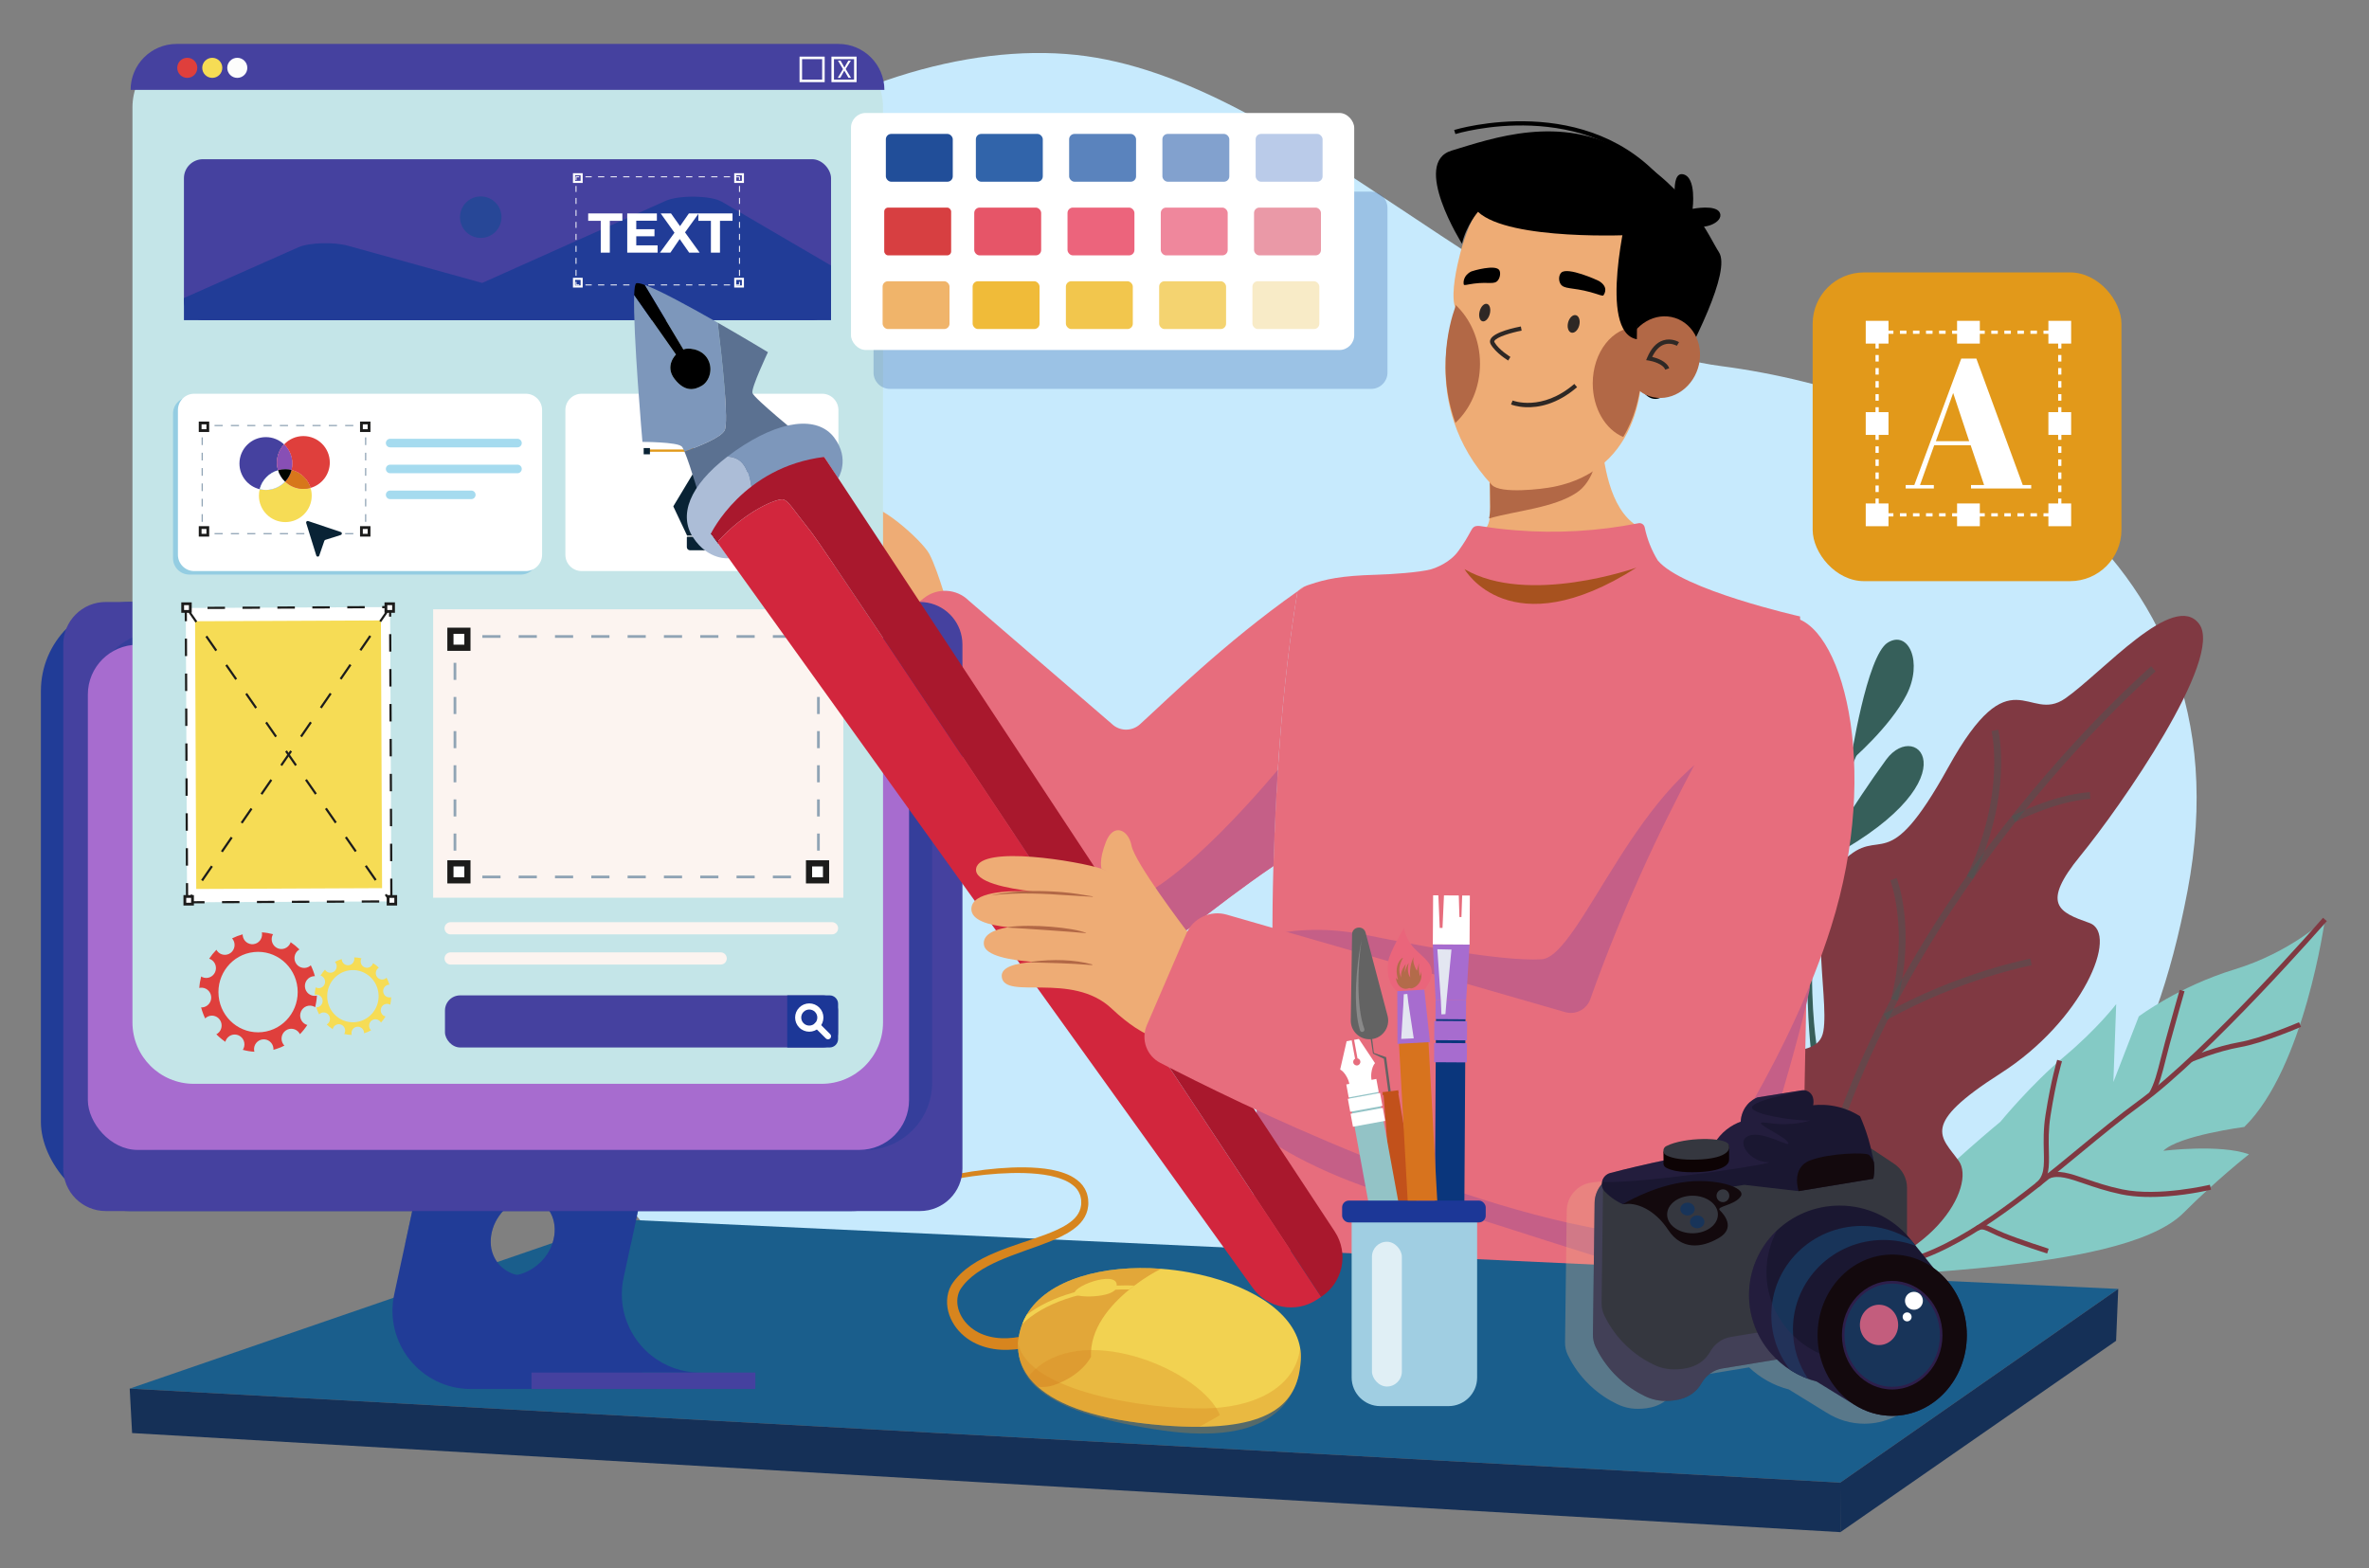 <?xml version="1.0" encoding="UTF-8"?><svg xmlns="http://www.w3.org/2000/svg" viewBox="0 0 2829.87 1873.36"><rect x="0" y="0" width="2829.87" height="1873.36" fill="#808080" stroke="none"/><defs><style>.cls-1,.cls-2{mix-blend-mode:multiply;}.cls-3{opacity:.32;}.cls-4,.cls-2{opacity:.3;}.cls-5{opacity:.44;}.cls-6{opacity:.41;}.cls-7{opacity:.35;}.cls-8{opacity:.67;}.cls-9{opacity:.59;}.cls-10,.cls-11,.cls-12,.cls-13,.cls-14,.cls-15,.cls-16,.cls-17,.cls-18,.cls-19,.cls-20,.cls-21,.cls-22,.cls-23,.cls-24,.cls-25,.cls-26,.cls-27,.cls-28,.cls-29,.cls-30,.cls-31,.cls-32,.cls-33,.cls-34,.cls-35,.cls-36,.cls-37,.cls-38,.cls-39,.cls-40,.cls-41,.cls-42,.cls-43,.cls-44,.cls-45,.cls-46,.cls-47,.cls-48,.cls-49,.cls-50,.cls-51,.cls-52,.cls-53,.cls-54,.cls-55,.cls-56,.cls-57,.cls-58,.cls-59,.cls-60,.cls-61,.cls-62,.cls-63,.cls-64,.cls-65,.cls-66,.cls-67,.cls-68,.cls-69,.cls-70,.cls-71,.cls-72,.cls-73,.cls-74,.cls-75,.cls-76,.cls-77,.cls-78,.cls-79,.cls-80,.cls-81,.cls-82,.cls-83,.cls-84,.cls-85,.cls-86,.cls-87,.cls-88{stroke-width:0px;}.cls-89{isolation:isolate;}.cls-11{opacity:0;}.cls-11,.cls-75{fill:#fff;}.cls-12{fill:#f4d370;}.cls-13{fill:#f6dc55;}.cls-14{fill:#f8ebc7;}.cls-15{fill:#605490;}.cls-16{fill:#82a1ce;}.cls-17{fill:#274797;}.cls-18{fill:#5a83bd;}.cls-19{fill:#5b7191;}.cls-20{fill:#636363;}.cls-21{fill:#898989;}.cls-22{fill:#884fb5;}.cls-23{fill:#94cde2;}.cls-24{fill:#93c3c6;}.cls-25{fill:#387fb4;}.cls-26{fill:#3a2b5b;}.cls-27{fill:#35373f;}.cls-28{fill:#2e1f4b;}.cls-29{fill:#2e2825;}.cls-30{fill:#1a1731;}.cls-31{fill:#1a5e8c;}.cls-32{fill:#1c3797;}.cls-33{fill:#365f5a;}.cls-34{fill:#45419f;}.cls-35{fill:#1c1c1b;}.cls-36{fill:#0a367c;}.cls-37{fill:#0d0304;}.cls-38{fill:#153057;}.cls-39{fill:#092335;}.cls-40{fill:#214e99;}.cls-41{fill:#213c97;}.cls-42{fill:#13090d;}.cls-43{fill:#183459;}.cls-44{fill:#c4e5e8;}.cls-45{fill:#c55f87;}.cls-46{fill:#d2263d;}.cls-47{fill:#acbdd7;}.cls-48{fill:#e2991a;}.cls-49{fill:#df3f3c;}.cls-50{fill:#c7eafd;}.cls-51{fill:#d7731e;}.cls-52{fill:#d7851e;}.cls-53{fill:#d7771b;}.cls-54{fill:#d73f41;}.cls-55{fill:#d78928;}.cls-56{fill:#c2511b;}.cls-57{fill:#a5dbef;}.cls-58{fill:#b36b4a;}.cls-59{fill:#a9182d;}.cls-60{fill:#b26846;}.cls-61{fill:#a7521f;}.cls-62{fill:#a76ccf;}.cls-63{fill:#84cac5;}.cls-64{fill:#a0cee2;}.cls-65{fill:#c35d7d;}.cls-66{fill:#90a4b5;}.cls-67{fill:#bacbe9;}.cls-68{fill:#3164aa;}.cls-69{fill:#803942;}.cls-70{fill:#fdfdfc;}.cls-71{fill:#fcf4f0;}.cls-72{fill:#7d97bb;}.cls-73{fill:#f2d251;}.cls-74{fill:#f2c64d;}.cls-76{fill:#ef879c;}.cls-77{fill:#eeac75;}.cls-78{fill:#ea657b;}.cls-79{fill:#e3e6f1;}.cls-80{fill:#ea99a7;}.cls-81{fill:#e65568;}.cls-82{fill:#efb486;}.cls-83{fill:#f0b46a;}.cls-84{fill:#f0bb39;}.cls-85{fill:#e76d7d;}.cls-86{fill:#ec647c;}.cls-87{fill:#efdad1;}.cls-88{fill:#010500;}</style></defs><g class="cls-89"><g id="SCR"><rect id="_03" class="cls-11" x="-319.42" y="-214.23" width="3467.2" height="2311.46"/><path class="cls-50" d="M769,1463.14s-290.67-339.56-212.33-770.66C635.01,261.38,1024.91,38.17,1285.2,65.58c260.28,27.41,516.49,338.73,770.88,371.84,254.39,33.11,637.51,203.21,556.98,627.14-80.54,423.92-316.51,463.64-698.05,476.66-381.54,13.02-922.68,203.41-1146.01-78.07Z"/><path class="cls-33" d="M2170.59,1252.97c.04-1.44-31.73-178.86,50.37-357.88l-6.91-3.18c-76.7,140.09-51.03,359.4-51.06,360.86l7.61.19Z"/><path class="cls-33" d="M2171.58,1031.95s43.72-72.8,81.48-124.3c37.76-51.5,108.94,27.35-81.48,124.3Z"/><path class="cls-33" d="M2166.99,1077.34s-14.16-70.65-12.49-116.73c1.67-46.08-32.51-61.6-48.35-13.02-15.84,48.58,60.83,129.76,60.83,129.76Z"/><path class="cls-33" d="M2210.71,908.96s19.14-125.43,44.18-141.13c25.04-15.69,42.42,23.45,22.5,62.37-19.92,38.92-66.68,78.75-66.68,78.75Z"/><path class="cls-63" d="M2389.68,1340.12s36.13-44.18,76.12-77.74c40-33.57,62.08-62.69,62.08-62.69l-3.38,93.12,30.4-78.48s47.45-35.67,114.35-56.12c66.9-20.45,107.98-59.68,107.98-59.68,0,0-24.21,177.18-96.32,247.89,0,0-78.35,10.32-96.72,28.5,0,0,67.85-8.34,102.31,4.18,0,0-38.72,30.42-78.25,70.04-39.53,39.62-145,54.96-217.36,63.16-72.37,8.19-161.69,12.63-161.69,12.63,0,0,4.85-36.91,51.2-84.93,46.35-48.02,109.28-99.87,109.28-99.87Z"/><path class="cls-69" d="M2273.84,1511.27c70.7-17.52,145.6-79.24,211.68-133.69,25.36-20.89,49.31-40.63,71.9-57.09,82.08-59.8,220.69-218.4,222.08-220l-4.55-3.97c-1.39,1.59-139.55,159.68-221.09,219.08-22.73,16.56-46.75,36.35-72.18,57.3-65.59,54.04-139.92,115.3-209.29,132.48l1.45,5.86Z"/><path class="cls-69" d="M2618.39,1268.59c.3-.13,30.24-12.72,57.45-17.46,27.91-4.88,71.01-23.49,72.83-24.29l-2.4-5.54c-.44.19-44.27,19.12-71.47,23.87-27.9,4.87-57.51,17.33-58.76,17.86l2.35,5.56Z"/><path class="cls-69" d="M2589.92,1429.22c27.38-2.14,49.77-7.49,51.29-7.86l-1.42-5.87c-.61.14-61.05,14.59-104.59,5.54-17.28-3.59-31.19-8.35-43.46-12.56-19.39-6.64-33.39-11.43-46.06-5.97l2.39,5.55c10.54-4.57,23.61-.07,41.71,6.14,11.83,4.05,26.54,9.09,44.19,12.76,17.8,3.7,37.95,3.68,55.95,2.27Z"/><path class="cls-69" d="M2435.38,1418.3c12.89-9.99,12.55-23.95,12.08-43.27-.29-11.98-.62-25.56,1.95-41.92,6.62-42.14,13.66-64.86,13.73-65.09l-5.76-1.81c-.07.23-7.24,23.31-13.94,65.96-2.66,16.9-2.3,31.37-2.02,43,.44,18.2.74,30.22-9.74,38.34l3.7,4.77Z"/><path class="cls-69" d="M2572.62,1308.55c6.62-11.69,10.04-25.28,14.38-42.49,1.48-5.9,3.08-12.25,4.96-19.12,7.24-26.49,17.44-62.28,17.54-62.64l-5.81-1.65c-.1.35-10.31,36.18-17.56,62.71-1.89,6.91-3.5,13.3-4.99,19.23-4.22,16.77-7.55,30.01-13.77,40.99l5.25,2.97Z"/><path class="cls-69" d="M2445.4,1497.68l1.84-5.75c-.34-.11-33.93-10.87-53.05-18.63-5.38-2.19-9.61-4.2-13.01-5.82-9.08-4.32-14.08-6.7-21.33-2.22l3.17,5.14c4.29-2.65,6.57-1.74,15.56,2.53,3.47,1.65,7.79,3.7,13.33,5.96,19.34,7.85,53.15,18.68,53.49,18.79Z"/><path class="cls-69" d="M2166.44,1533.04s-58.73-.09-75.7-2.88c-22.74-3.74-13.03-155.5-5.94-213.11,10.55-85.76,86.04-41.94,93.34-85.32,7.3-43.37-23.4-156.61,23.29-202.81,46.69-46.19,50.35,24.21,125.79-112.05,75.44-136.25,95.18-51.34,139.77-82.4,44.59-31.06,129.92-129.55,159.99-89,30.07,40.54-94.05,218.58-141.81,276.89-47.76,58.3-25.6,67.51,10.68,80.32,36.28,12.81-8.7,117.57-105.96,179.65-97.25,62.08-71.07,75.34-50.03,104.73,21.04,29.39-29.96,127.05-173.42,145.97Z"/><g class="cls-7"><path class="cls-33" d="M2165.82,1471.48l-7.9-1.55c38.92-198.44,148.81-371.09,234.14-480.99,92.42-119.02,176.8-192.17,177.64-192.9l5.25,6.1c-.84.72-84.72,73.46-176.65,191.88-84.75,109.18-193.89,280.63-232.49,477.46Z"/></g><g class="cls-7"><path class="cls-33" d="M2254.21,1218.43l-3.93-7.03c88.51-49.54,174.23-65.9,175.08-66.06l1.48,7.91c-.84.16-85.32,16.31-172.63,65.17Z"/></g><g class="cls-7"><path class="cls-33" d="M2356.69,1050.11l-7.26-3.48c46.87-97.7,29.78-172.36,29.61-173.1l7.82-1.88c.76,3.14,18.01,78.02-30.17,178.46Z"/></g><g class="cls-7"><path class="cls-33" d="M2266.79,1195.42l-7.8-1.98c21.12-83.51-.64-140.96-.87-141.53l7.5-2.92c.95,2.43,22.92,60.44,1.17,146.43Z"/></g><g class="cls-7"><path class="cls-33" d="M2407.1,982.25l-3.77-7.12c1.95-1.03,48.04-25.21,92-28.65.36-.03.71-.06,1.07-.08l.56,8.03c-.33.02-.66.05-.98.07-42.33,3.31-88.41,27.49-88.88,27.74Z"/></g><path class="cls-77" d="M1786.27,822.02c3.35-42.75,63.79-91.59,92-116.52,28.21-24.93,74.91-31.95,76.37-77.79-31.23-20.12-40.27-73.24-42.23-115.58-1.51-32.5,1.15-58.64,1.15-58.64-111.75-26.34-137.54,79.45-136.3,88.79,1.22,9.34,2.9,34.52,2.84,66.59-.01,6.17-.53,10.71-1.4,14.2-3.65,14.64-13.52,10.82-18.26,31.92-5.87,26.14-.11,116.56,25.84,167.02Z"/><path class="cls-60" d="M1777.25,538.68c1.22,9.34,2.9,34.52,2.84,66.59-.01,6.17-.53,10.71-1.4,14.2,31.26-9.22,77.45-12.45,104.87-31.01,31-20.97,28.33-78.91,28.38-101.23.04-21.9,1.61-37.35,1.61-37.35-111.75-26.34-137.54,79.45-136.3,88.79Z"/><path class="cls-77" d="M1915.18,193.01c-87.1-14.36-141.75,12.23-168.76,101.81-1.37,4.54-2.43,9.14-3.56,13.74-5.33,21.68-9.6,48.23-3.9,60.49,0,0-46.98,112.96,43.04,210.24,10.26,11.09,59.87,5.14,73.75,2.36,117.08-23.42,105.38-152.21,105.38-152.21,2.62-7.79,46.05-10.76,48.54-18.82,23.89-77.37,11.91-200.08-94.49-217.62Z"/><path class="cls-60" d="M1767.94,434.64c0,28.52-11.48,53.93-29.4,70.57-26.77-74.21.41-139.74.41-139.74-.23-.48-.41-1.03-.6-1.55,18.02,16.63,29.59,42.11,29.59,70.73Z"/><path class="cls-60" d="M1955.28,390.73c15.95,0,30.22,9.1,39.88,23.41-13.71,3.67-32.33,6.7-34.02,11.72,0,0,4.7,52.23-22.11,96.22-21.14-8.76-36.44-34.09-36.44-64.02,0-37.18,23.59-67.32,52.69-67.32Z"/><path class="cls-29" d="M1822.61,486.51c-10.44-.42-17.02-3.03-17.65-3.29l1.93-4.7c.34.14,34.84,13.6,73.71-19.81l3.31,3.85c-24.18,20.79-46.57,24.54-61.29,23.94Z"/><path class="cls-10" d="M1864.97,325.77c7.4-7.4,43.62,9.07,45.1,9.98,11.23,6.88,7.07,14.51,5.36,17.02-1,1.47-5.17-.9-15.6-3.74-22.22-6.06-31.87-3.1-35.89-10.09-2.37-4.13-1.93-10.23,1.02-13.17Z"/><path class="cls-10" d="M1791.09,322.97c-4.14-7.62-32.16.7-33.43,1.3-9.62,4.56-9.89,13.21-9.09,15.68.47,1.44,4.01-.08,12.29-1.15,17.64-2.29,24.27,1.68,28.55-3.97,2.53-3.34,3.32-8.83,1.67-11.86Z"/><path class="cls-29" d="M1886.47,388.75c-1.51,5.76-5.71,9.65-9.38,8.69-3.68-.96-5.43-6.41-3.93-12.17,1.51-5.76,5.71-9.65,9.38-8.69,3.67.96,5.43,6.41,3.93,12.17Z"/><path class="cls-29" d="M1779.62,375.06c-1.5,5.75-5.43,9.69-8.78,8.82-3.35-.88-4.84-6.24-3.34-11.99,1.5-5.75,5.43-9.7,8.78-8.82,3.35.88,4.85,6.24,3.34,11.99Z"/><path class="cls-10" d="M1746.42,291.22s-60.81-96.71-12.38-111.3c48.43-14.6,130.15-44.22,208.17,1.62,78.02,45.84,99.45,102.05,111.08,119.65,14.89,22.51-30.26,110.98-60.07,164.28-9.5,17-26.83,13.77-34.06-4.31l3.47-8.42-6.76-36.29-4.52-135.75s-148.23,7.49-185.84-27.6c0,0-13.95,16.16-19.09,38.13Z"/><path class="cls-10" d="M2002.84,253.12s-8.98-48.15,7.55-44.92c16.53,3.23,11.5,41.32,11.5,41.32,0,0,28.39-5.75,32.7,5.03,4.31,10.78-18.69,20.84-32.34,14.37-13.66-6.47-19.4-15.81-19.4-15.81Z"/><path class="cls-10" d="M1987.34,224.38c-91.1-111.83-247.21-64.72-248.78-64.23l-1.51-4.84c1.6-.5,160.97-48.59,254.23,65.87l-3.94,3.21Z"/><path class="cls-60" d="M2028.21,440.21c-8.26,25.88-33.92,40.82-57.3,33.36-23.38-7.46-35.64-34.5-27.38-60.38,8.26-25.88,33.92-40.82,57.3-33.35,23.38,7.46,35.64,34.5,27.38,60.38Z"/><path class="cls-29" d="M1989.17,441.69c-2.47-6.85-14.97-10.21-19.58-10.92l-3.22-.5,1.27-3c4.69-11.12,11.09-18.05,19.02-20.6,10.07-3.24,18.65,1.9,19.02,2.12l-2.64,4.34c-.07-.04-7.08-4.15-14.88-1.61-5.78,1.89-10.66,6.89-14.56,14.89,5.73,1.38,17.31,5.15,20.34,13.55l-4.77,1.72Z"/><path class="cls-10" d="M1944.61,249.44s-36.79,147.35,10.68,155.88l1.53-129.78-12.21-26.11Z"/><path class="cls-29" d="M1801.63,430.74c-.61-.36-14.94-8.97-20.89-19.46-1.09-1.91-1.18-3.97-.27-5.93,4.13-8.89,30.93-14.31,36.26-15.31l.93,4.99c-12.19,2.28-30.35,7.65-32.58,12.46-.19.4-.23.74.08,1.29,5.29,9.31,18.94,17.52,19.07,17.6l-2.6,4.36Z"/><path class="cls-77" d="M922.08,736.91c13.74,13.86,54.23,45.09,76.09,57.34,0,0,52.75,25.3,97.15-7.89,46.18-34.46,31.47-80.44,31.47-80.44-4.26-13.41-11.02-33.58-16.73-44.19-9.05-16.77-65.87-66.75-77.37-55.13-14.82,15.07,12.31,50.36,27.76,65.97,0,0-.83.86-2.19,2.42-21.4-16-43.49-32.53-45.53-34.28-17.83-15.51-36.26-57.55-53.16-51.91-12.72,4.2-3.85,21.93-2,25.56-2.54-3.57-16.7-22.27-28.05-12.38-11.82,10.35-1.18,32.61-.12,34.85-1.44-1.5-19.64-19.89-30.82-8.52-11.62,11.75,2.18,34.14,2.18,34.14,0,0-12.81-12.67-23.25,0-10.45,12.67,29.61,59.32,44.6,74.46Z"/><path class="cls-60" d="M956.49,609.27c13.64,30.93,24.96,42.1,52.57,60.67.54.36.12,1.25-.48.92-28.69-15.73-44.91-27.69-53.62-61.01-.43-1.63.88-2.05,1.53-.58Z"/><path class="cls-60" d="M928.47,630.88c16.97,30.88,29.14,43.11,56.63,64.69.39.31-.09,1-.51.72-28.73-18.92-44.64-31.22-57.55-64.31-.59-1.5.65-2.51,1.42-1.1Z"/><path class="cls-60" d="M902.14,659.93c18.59,28.71,31.36,42.69,60.73,60.22.69.41.16,1.46-.58,1.12-31.69-14.96-47.75-32.28-60.96-60.68-.9-1.94-.36-2.47.81-.66Z"/><path class="cls-60" d="M1029.96,608.49c-3.63,23.48,18.08,42.6,32.02,58.82,1.06,1.23.44,2.52-.66,3.14-13.43,15.54-27.85,41.37-22.49,62.37.16.61-.69.92-.94.32-8.81-21.74,3.29-48.28,19.09-64.35-14.56-16.41-35.49-36.54-27.24-60.35.05-.14.25-.1.22.05Z"/><path class="cls-85" d="M1497.62,1533.16c.03,1.41.08,2.8.11,4.18.18,6.26.41,12.23.66,17.91.06,1.38.12,2.76.2,4.1.09,1.79.18,3.55.28,5.3.08,1.5.17,2.98.26,4.45.05.61.08,1.24.12,1.85.17,2.74.35,5.37.57,7.91.06.87.14,1.74.2,2.59.08.92.15,1.81.23,2.68.08.73.14,1.44.2,2.14.24,2.59.5,5.05.78,7.35,1.36,11.59,9.96,20.94,21.38,23.36,82.95,17.62,411.11,93.53,635.98,2.59.31-.12.61-.26.92-.4.61-.28,1.21-.57,1.78-.87.58-.32,1.15-.64,1.7-1.01.54-.35,1.07-.72,1.59-1.12.26-.18.51-.38.77-.6.37-.31.73-.63,1.09-.95.35-.34.7-.66,1.04-1.01.67-.69,1.3-1.39,1.88-2.14v-.02c.38-.5.75-1.01,1.12-1.53v-.02c.7-1.06,1.33-2.16,1.88-3.31v-.02c.81-1.71,1.44-3.54,1.88-5.4v-.02c.2-.93.37-1.88.49-2.85.17-1.44.2-2.91.12-4.38-.03-.54-.08-1.06-.14-1.59,0-.03-.02-.08-.02-.11-2.31-20.17-14.07-62.11-18.87-108.44-1.24-11.85-2.02-23.98-2.07-36.12-.28-74.98,4.45-255.06,3.93-262.33-.15-2.17,2.58-30.4,2.06-39.15-.18-3.02-.37-5.98-.54-8.91-.03-.75-.08-1.48-.12-2.2-.09-1.85-.2-3.67-.29-5.48-.05-.67-.08-1.33-.11-1.99-.11-1.91-.2-3.8-.29-5.66-.03-.49-.05-.96-.06-1.44-.11-1.96-.2-3.9-.28-5.82-.14-2.71-.24-5.37-.35-7.99-.12-3.21-.24-6.35-.34-9.41-.02-.14-.02-.28-.02-.43-.11-3.18-.2-6.29-.28-9.32-.05-2.05-.09-4.07-.12-6.05-.09-5.02-.18-10.09-.28-15.21-.06-3.41-.12-6.86-.18-10.32-.12-6.92-.24-13.91-.38-20.97-.03-1.76-.06-3.54-.09-5.31-.02-.7-.03-1.41-.05-2.11-.05-2.83-.11-5.68-.15-8.54-.06-3.55-.14-7.12-.2-10.7-.08-3.58-.14-7.16-.2-10.74-.26-14.34-.54-28.74-.81-42.99-.12-6.01-.23-12.01-.35-17.97-.15-8.16-.31-16.24-.46-24.21-1.87-95.89-3.51-175.89-3.51-175.89,0,0-141.53-31.85-170.12-67.11-7.32-12.06-12.64-25.35-15.46-39.17-.7-3.49-3.96-5.78-7.45-5.1-48.17,9.52-97.66,12.37-146.61,8.45-13.62-1.07-27.2-2.68-40.68-4.81-3.15-.49-6.66-.95-9.29.86-1.61,1.09-2.6,2.85-3.54,4.56-5.11,9.24-7.47,13.56-14.92,23.95-9.96,13.93-26.39,20.11-33,22.1-13.64,3.63-46.65,5.94-65.44,6.46-41.75,1.16-60.09,5.2-79.75,11.86-2.22.75-3.98,1.3-6.37,2.53-.46.23-.96.49-1.48.78-2.49,1.27-3.99,2.68-6.24,4.64-19.38,115.72-26.36,241.67-28.77,328.14-.96,34.48-1.21,62.7-1.22,81.48,0,16.36.15,25.58.15,25.58-9.54,56.03-16.02,132.19-19.62,207.16v.06c-3.24,67.57-4.16,134.16-2.83,184.2Z"/><path class="cls-61" d="M1954.82,678.19s-129.72,45.94-205.39,1.8c0,0,54.05,94.59,205.39-1.8Z"/><path class="cls-85" d="M1002.9,835.27c55.89,82.42,130.39,164.98,271.75,302.8,15.26,14.88,68.75,18.34,87.93,9.06,39.24-18.99,82.66-60.65,158.56-112.45.93-33.37,2.54-72.62,5.28-114.9,4.38-67.27,11.6-142.19,23.49-213.25-87.32,61.45-158.26,131.76-188.21,158.85-9.69,8.77-24.5,8.43-33.82-.72l-170.78-147.19c-14.52-14.28-37.37-15.53-53.37-2.94l-86.09,67.79-7.41,5.83c-14.42,11.36-17.65,31.91-7.33,47.11Z"/><path class="cls-45" d="M1002.9,835.27c55.89,82.42,130.39,164.98,271.75,302.8,15.26,14.88,68.75,18.34,87.93,9.06,39.24-18.99,82.66-60.65,158.56-112.45.93-33.37,2.54-72.62,5.28-114.9-43.22,51.16-147.22,166.57-201.22,160.93-58.33-6.06-235.23-212.15-307.57-298.39l-7.41,5.83c-14.42,11.36-17.65,31.91-7.33,47.11Z"/><g class="cls-6"><path class="cls-45" d="M1497.62,1533.16c.03,1.41.08,2.8.11,4.18.18,6.26.41,12.23.66,17.91.06,1.38.12,2.76.2,4.1.09,1.79.18,3.55.28,5.3.08,1.5.17,2.98.26,4.45.05.61.08,1.24.12,1.85.17,2.74.35,5.37.57,7.91.06.87.14,1.74.2,2.59.08.92.15,1.81.23,2.68.08.73.14,1.44.2,2.14.24,2.59.5,5.05.78,7.35,1.36,11.59,9.96,20.94,21.38,23.36,82.95,17.62,411.11,93.53,635.98,2.59.31-.12.61-.26.92-.4.61-.28,1.21-.57,1.78-.87.58-.32,1.15-.64,1.7-1.01.54-.35,1.07-.72,1.59-1.12.26-.18.51-.38.77-.6.37-.31.73-.63,1.09-.95.35-.34.7-.66,1.04-1.01.67-.69,1.3-1.39,1.88-2.14v-.02c.38-.5.75-1.01,1.12-1.53v-.02c.72-1.06,1.35-2.16,1.88-3.31v-.02c.83-1.71,1.47-3.52,1.88-5.4v-.02c.21-.93.38-1.88.49-2.85.17-1.44.2-2.91.12-4.38-.03-.54-.08-1.06-.14-1.59,0-.03-.02-.08-.02-.11-2.31-20.17-14.07-62.11-18.87-108.44-14.54,21.83-31.67,41.75-51.36,62.93-64.13,69.01-157.75,71.55-245.07,55.97-108.84-19.41-281.49,19.84-361.75-69.55Z"/></g><path class="cls-45" d="M1500.45,1348.9v.06c23.59,25.88,114.82,68.89,173.15,81.15,71.89,15.11,287.72,94.13,318.97,92.08,32.08-2.1,60.9-29.34,77.92-57.69,36.38-60.59,91.97-277.42,91.45-284.69-.15-2.16-.31-4.32-.46-6.46-.64-9.34-1.24-18.4-1.76-27.15-.18-3.02-.37-5.98-.54-8.91-.03-.75-.08-1.48-.12-2.2-.09-1.85-.2-3.67-.29-5.48-.05-.67-.08-1.33-.11-1.99-.11-1.91-.2-3.8-.29-5.66-.03-.49-.05-.96-.06-1.44-.11-1.96-.2-3.9-.28-5.82-.14-2.71-.24-5.37-.35-7.99-.12-3.21-.24-6.35-.34-9.41-.02-.14-.02-.28-.02-.43-.11-3.18-.2-6.29-.28-9.32-.05-2.05-.09-4.07-.12-6.05-.09-5.02-.18-10.09-.28-15.21-.06-3.41-.12-6.86-.18-10.32-.12-6.92-.24-13.91-.38-20.97-.03-1.78-.06-3.54-.09-5.31-.02-.7-.03-1.41-.05-2.11-.05-2.83-.11-5.68-.15-8.54-.06-3.55-.14-7.12-.2-10.7-.08-3.58-.14-7.16-.2-10.74-.26-14.34-.54-28.74-.81-42.99-.11-6.01-.23-12.01-.35-17.97-.15-8.16-.31-16.24-.46-24.21-.86.06-1.71.12-2.62.12-8.43,0-64.37-28.3-69.35-32.57-124.17,41.93-193.65,263.46-240.37,266.12-49.6,2.83-159.67-18.92-207.75-28.7-40.24-8.19-76.59-8.51-113.78-1.22,0,16.36.15,25.58.15,25.58-11.57,67.97-16.73,118.03-19.62,207.16Z"/><path class="cls-87" d="M1549.91,706.54c2.6-1.84,5.19-3.64,7.73-5.42-.46.23-.96.49-1.48.78-2.49,1.27-3.99,2.68-6.24,4.64Z"/><polygon class="cls-31" points="2530.33 1539.94 741.83 1456.93 154.93 1659.04 2198.23 1771.36 2530.33 1539.94"/><polygon class="cls-38" points="2198.23 1771.36 2198.41 1830.53 157.79 1712.15 154.93 1659.04 2198.23 1771.36"/><polygon class="cls-38" points="2530.33 1539.94 2527.76 1601.93 2198.41 1830.53 2198.23 1771.36 2530.33 1539.94"/><path class="cls-52" d="M1232.48,1593.57c-18.95,5.86-39.51,7.78-57.37,1.15-8.87-3.21-16.8-8.71-22.55-15.92-5.71-7.16-9.32-16.17-9.03-24.99.12-4.39,1.16-8.66,3.14-12.41.97-1.76,2.42-3.68,3.89-5.6,1.43-1.91,3.15-3.63,4.77-5.42,6.9-6.85,15.19-12.54,24.1-17.35,17.93-9.59,37.77-16.15,57.58-23.27,9.91-3.59,19.9-7.25,29.65-11.99,4.88-2.34,9.69-5,14.26-8.21,4.56-3.19,8.99-6.94,12.45-11.78,3.49-4.76,5.85-10.6,6.46-16.54.45-2.98.13-5.91-.03-8.84-.14-1.46-.59-2.92-.89-4.38-.25-1.48-.79-2.88-1.42-4.26-2.2-5.62-6.17-10.46-10.79-13.91-4.57-3.57-9.65-6.16-14.84-8.01-10.38-3.86-21.12-5.49-31.76-6.4-10.66-.88-21.3-.92-31.89-.51-21.19.93-42.13,3.48-62.96,7.4-1.48.28-2.45,1.7-2.17,3.18.27,1.46,1.67,2.43,3.13,2.18h.08c20.48-3.49,41.37-5.66,62.13-6.19,10.39-.22,20.77.01,31.02,1.04,10.22,1.04,20.41,2.83,29.67,6.49,4.65,1.74,8.98,4.11,12.62,7.06,3.73,2.88,6.56,6.57,8.1,10.76.46,1.02.86,2.06,1,3.2.19,1.12.54,2.19.63,3.33.04,2.31.31,4.63-.11,6.86-.56,4.48-2.32,8.65-5.08,12.31-2.71,3.69-6.45,6.8-10.52,9.53-4.06,2.75-8.5,5.12-13.13,7.23-9.21,4.28-19.03,7.7-28.91,11.08-19.76,6.73-40.12,12.99-59.46,22.87-9.62,4.99-18.97,11.07-27.12,18.88-1.95,2.05-3.98,4.04-5.74,6.28-1.77,2.21-3.54,4.44-5.17,7.25-3.04,5.48-4.62,11.65-4.89,17.73-.57,12.26,4.04,23.99,11.16,33.29,7.18,9.35,17.07,16.37,27.84,20.51,10.75,4.23,22.28,5.85,33.49,5.55,11.24-.26,22.26-2.23,32.82-5.29,3.84-1.11,6.04-5.12,4.93-8.96-1.11-3.84-5.12-6.04-8.96-4.93-.03,0-.1.03-.13.04Z"/><path class="cls-73" d="M1228.58,1644.79c3.09,4.15,6.75,8.19,11.09,12.05,25.07,22.41,71.97,39.77,148.76,46.03,16.34,1.35,31.14,1.93,44.44,1.78,96.7-.63,118.44-36.68,120.99-80.16.29-4.96,0-9.78-.87-14.51-7.91-44.49-64.26-77.37-133.04-89.9-10.89-1.98-21.93-3.37-32.97-4.19-68.06-5.11-135.5,12.15-160.66,55.14-2.02,3.47-3.81,7.13-5.21,10.94-2.17,5.59-3.71,11.57-4.48,17.93-.19,1.69-.39,3.37-.43,5.06-.67,13.83,3.09,27.38,12.39,39.82Z"/><g class="cls-9"><path class="cls-55" d="M1228.58,1644.79c3.09,4.15,6.75,8.19,11.09,12.05,6.41.82,12.92.24,19.33-1.98,33.84-11.71,44.25-33.84,44.25-33.84-1.45-32.92,22.03-61.03,45.94-80.45,1.98-1.64,3.9-3.18,5.88-4.63,12.1-9.21,23.81-16.05,31.91-20.05-68.06-5.11-135.5,12.15-160.66,55.14-2.02,3.47-3.81,7.13-5.21,10.94-2.17,5.59-3.71,11.57-4.48,17.93-.19,1.69-.39,3.37-.43,5.06-.67,13.83,3.09,27.38,12.39,39.82Z"/></g><g class="cls-3"><path class="cls-52" d="M1228.58,1644.79c20.82,28.15,69.8,50.76,159.84,58.09,16.34,1.35,31.14,1.93,44.44,1.78,14.41-7.91,24.39-13.93,24.39-13.93-20.82-51.48-156.47-110.96-219.95-55.48-3.66,3.18-6.56,6.36-8.72,9.54Z"/></g><g class="cls-3"><path class="cls-52" d="M1389.15,1709.09c128.21,18.39,161.82-35.14,164.71-84.6.29-4.96,0-9.78-.87-14.51-3.57,39.72-42.47,70.91-111.78,72.64-69.22,1.74-212.72-19.52-225.01-77.66-2.12,45.02,32.83,84.02,172.95,104.12Z"/></g><path class="cls-73" d="M1333.62,1538.31c5.54-22.16-49.6-3.47-50.18,6.8-.34,5.96,47,5.93,50.18-6.8Z"/><path class="cls-73" d="M1221.11,1581.98c23.86-23.81,72.5-42.37,128.08-41.41,1.98-1.64,3.9-3.18,5.88-4.63-53.22-2.17-100.99,13.5-128.75,35.09-2.02,3.47-3.81,7.13-5.21,10.94Z"/><rect class="cls-48" x="2165.3" y="325.48" width="368.85" height="368.85" rx="61.32" ry="61.32"/><polygon class="cls-75" points="2462.41 617.03 2456.64 617.03 2456.64 613.18 2458.56 613.18 2458.56 611.25 2462.41 611.25 2462.41 617.03"/><path class="cls-75" d="M2448.84,617.03h-7.8v-3.85h7.8v3.85ZM2433.25,617.03h-7.8v-3.85h7.8v3.85ZM2417.66,617.03h-7.8v-3.85h7.8v3.85ZM2402.06,617.03h-7.8v-3.85h7.8v3.85ZM2386.47,617.03h-7.8v-3.85h7.8v3.85ZM2370.88,617.03h-7.8v-3.85h7.8v3.85ZM2355.29,617.03h-7.8v-3.85h7.8v3.85ZM2339.7,617.03h-7.8v-3.85h7.8v3.85ZM2324.11,617.03h-7.8v-3.85h7.8v3.85ZM2308.51,617.03h-7.8v-3.85h7.8v3.85ZM2292.92,617.03h-7.8v-3.85h7.8v3.85ZM2277.33,617.03h-7.8v-3.85h7.8v3.85ZM2261.74,617.03h-7.8v-3.85h7.8v3.85Z"/><polygon class="cls-75" points="2246.15 617.03 2240.37 617.03 2240.37 611.25 2244.22 611.25 2244.22 613.18 2246.15 613.18 2246.15 617.03"/><path class="cls-75" d="M2244.22,603.45h-3.85v-7.8h3.85v7.8ZM2244.22,587.86h-3.85v-7.8h3.85v7.8ZM2244.22,572.27h-3.85v-7.8h3.85v7.8ZM2244.22,556.68h-3.85v-7.8h3.85v7.8ZM2244.22,541.09h-3.85v-7.8h3.85v7.8ZM2244.22,525.49h-3.85v-7.8h3.85v7.8ZM2244.22,509.9h-3.85v-7.8h3.85v7.8ZM2244.22,494.31h-3.85v-7.8h3.85v7.8ZM2244.22,478.72h-3.85v-7.8h3.85v7.8ZM2244.22,463.13h-3.85v-7.8h3.85v7.8ZM2244.22,447.54h-3.85v-7.8h3.85v7.8ZM2244.22,431.94h-3.85v-7.8h3.85v7.8ZM2244.22,416.35h-3.85v-7.8h3.85v7.8Z"/><polygon class="cls-75" points="2244.22 400.76 2240.37 400.76 2240.37 394.98 2246.15 394.98 2246.15 398.83 2244.22 398.83 2244.22 400.76"/><path class="cls-75" d="M2448.84,398.83h-7.8v-3.85h7.8v3.85ZM2433.25,398.83h-7.8v-3.85h7.8v3.85ZM2417.66,398.83h-7.8v-3.85h7.8v3.85ZM2402.06,398.83h-7.8v-3.85h7.8v3.85ZM2386.47,398.83h-7.8v-3.85h7.8v3.85ZM2370.88,398.83h-7.8v-3.85h7.8v3.85ZM2355.29,398.83h-7.8v-3.85h7.8v3.85ZM2339.7,398.83h-7.8v-3.85h7.8v3.85ZM2324.11,398.83h-7.8v-3.85h7.8v3.85ZM2308.51,398.83h-7.8v-3.85h7.8v3.85ZM2292.92,398.83h-7.8v-3.85h7.8v3.85ZM2277.33,398.83h-7.8v-3.85h7.8v3.85ZM2261.74,398.83h-7.8v-3.85h7.8v3.85Z"/><polygon class="cls-75" points="2462.41 400.76 2458.56 400.76 2458.56 398.83 2456.64 398.83 2456.64 394.98 2462.41 394.98 2462.41 400.76"/><path class="cls-75" d="M2462.41,603.45h-3.85v-7.8h3.85v7.8ZM2462.41,587.86h-3.85v-7.8h3.85v7.8ZM2462.41,572.27h-3.85v-7.8h3.85v7.8ZM2462.41,556.68h-3.85v-7.8h3.85v7.8ZM2462.41,541.09h-3.85v-7.8h3.85v7.8ZM2462.41,525.49h-3.85v-7.8h3.85v7.8ZM2462.41,509.9h-3.85v-7.8h3.85v7.8ZM2462.41,494.31h-3.85v-7.8h3.85v7.8ZM2462.41,478.72h-3.85v-7.8h3.85v7.8ZM2462.41,463.13h-3.85v-7.8h3.85v7.8ZM2462.41,447.54h-3.85v-7.8h3.85v7.8ZM2462.41,431.94h-3.85v-7.8h3.85v7.8ZM2462.41,416.35h-3.85v-7.8h3.85v7.8Z"/><rect class="cls-75" x="2228.7" y="601.51" width="27.19" height="27.19"/><rect class="cls-75" x="2228.7" y="492.41" width="27.19" height="27.19"/><rect class="cls-75" x="2228.7" y="383.31" width="27.19" height="27.19"/><rect class="cls-75" x="2446.89" y="601.51" width="27.19" height="27.19"/><rect class="cls-75" x="2446.89" y="492.41" width="27.19" height="27.19"/><rect class="cls-75" x="2446.89" y="383.31" width="27.19" height="27.19"/><rect class="cls-75" x="2337.8" y="383.31" width="27.19" height="27.19"/><rect class="cls-75" x="2337.8" y="601.51" width="27.19" height="27.19"/><path class="cls-75" d="M2354.03,531.95h-43.54l-16.93,47.5h16.49v4.18h-33.64v-4.18h10.33l56.07-151.06h18.03l55.41,151.06h10.11v4.18h-71.9v-4.18h15.61l-16.05-47.5ZM2312.47,527.11h39.8l-19.13-57.61-20.67,57.61Z"/><path class="cls-41" d="M768.09,1639.88c-45.07-7.49-78.1-46.93-78.1-92.15,0-6.72.74-13.58,2.26-20.48l4.73-21.96,20.73-96.23h-217.11l-20.8,96.23-8.72,40.32c-13,58.47,31.49,113.91,91.37,113.91h221.19v-18.35c-5.31,0-10.51-.43-15.55-1.28ZM565.68,1476.24c3.83-26.65,28.55-48.23,55.17-48.23,3.63,0,7.08.4,10.38,1.17,20.89,4.8,34.24,24.05,30.9,47.06-1.57,10.91-6.63,20.98-13.89,29.04-8.09,8.99-18.89,15.53-30.66,18.02-3.47.76-7.04,1.17-10.62,1.17-15.73,0-28.62-7.53-35.72-19.18-4.98-8.07-7.13-18.13-5.56-29.04Z"/><path class="cls-41" d="M778.42,1619.76c-4.75-3.74-9.12-7.96-13.04-12.55-5.33-6.21-9.86-13.13-13.42-20.55-1.08-2.26-2.08-4.59-2.98-6.95-2.22-5.74-3.88-11.72-4.89-17.91-1.95-11.5-1.75-23.6.96-35.83l4.46-20.68,20.71-96.23h-249.02l-20.84,96.23-9.73,44.93c-.87,3.88-1.39,7.75-1.61,11.59-.4,6.1,0,12.1,1.08,17.91.43,2.35.99,4.66,1.66,6.95,2.11,7.35,5.38,14.28,9.59,20.55,3.07,4.57,6.63,8.78,10.62,12.55,13.07,12.39,30.75,20.12,50.6,20.12h273.88c-22.16,0-42.22-7.6-58.02-20.12ZM586.68,1476.24c3.32-23.06,22.25-42.31,44.55-47.06,3.47-.76,7.04-1.17,10.62-1.17,26.65,0,45.13,21.58,41.28,48.23-1.57,10.91-6.63,20.98-13.92,29.04-10.47,11.65-25.53,19.18-41.26,19.18-3.63,0-7.08-.4-10.38-1.17-10.98-2.51-19.9-9.05-25.35-18.02-4.98-8.07-7.13-18.13-5.56-29.04Z"/><rect class="cls-34" x="634.91" y="1639.88" width="267.42" height="19.63"/><g class="cls-5"><path class="cls-41" d="M770.21,1409.06l-16.57,77.05h-93.91c1.09-3.2,1.9-6.5,2.39-9.89,3.36-23.01-10.01-42.26-30.91-47.05-22.3,4.76-41.23,24.01-44.53,47.05-.5,3.39-.62,6.69-.44,9.89h-102.3l16.64-77.05h269.62Z"/></g><rect class="cls-41" x="48.85" y="719.2" width="1074.14" height="727.72" rx="106.45" ry="106.45"/><path class="cls-34" d="M1149.68,770.02v626.09c0,28.06-22.75,50.8-50.8,50.8H126.34c-28.06,0-50.8-22.75-50.8-50.8v-626.09c0-28.08,22.75-50.8,50.8-50.8h972.53c24.88,0,45.59,17.88,49.94,41.52.58,3,.87,6.11.87,9.28Z"/><g class="cls-5"><path class="cls-41" d="M192.04,754.06h841.13c44.32,0,80.31,35.99,80.31,80.31v459.38c0,44.32-35.99,80.31-80.31,80.31H192.04c-44.32,0-80.31-35.99-80.31-80.31v-459.38c0-44.32,35.99-80.31,80.31-80.31Z"/></g><rect class="cls-62" x="104.94" y="770.27" width="980.96" height="603.61" rx="59.5" ry="59.5"/><path class="cls-44" d="M981.48,1294.9H231.55c-40.49,0-73.32-32.83-73.32-73.32V128.38c0-40.5,32.83-73.32,73.32-73.32h749.94c40.49,0,73.32,32.83,73.32,73.32v1093.19c0,40.5-32.83,73.33-73.33,73.33Z"/><path class="cls-34" d="M210.94,52.48h790.58c30.32,0,54.93,24.61,54.93,54.93H156c0-30.32,24.62-54.93,54.94-54.93Z"/><path class="cls-49" d="M235.69,81.05c0,6.62-5.37,11.99-11.98,11.99s-11.99-5.37-11.99-11.99,5.37-11.99,11.99-11.99,11.98,5.37,11.98,11.99Z"/><path class="cls-13" d="M265.56,81.05c0,6.62-5.37,11.99-11.99,11.99s-11.99-5.37-11.99-11.99,5.37-11.99,11.99-11.99,11.99,5.37,11.99,11.99Z"/><path class="cls-70" d="M295.44,81.05c0,6.62-5.37,11.99-11.99,11.99s-11.99-5.37-11.99-11.99,5.37-11.99,11.99-11.99,11.99,5.37,11.99,11.99Z"/><rect class="cls-71" x="517.41" y="727.97" width="489.97" height="344.59"/><g class="cls-1"><polygon class="cls-66" points="979.26 1049.35 966.58 1049.35 966.58 1046.09 976 1046.09 976 1036.67 979.26 1036.67 979.26 1049.35"/><path class="cls-66" d="M944.89,1049.35h-21.69v-3.26h21.69v3.26ZM901.51,1049.35h-21.69v-3.26h21.69v3.26ZM858.14,1049.35h-21.69v-3.26h21.69v3.26ZM814.76,1049.35h-21.69v-3.26h21.69v3.26ZM771.39,1049.35h-21.69v-3.26h21.69v3.26ZM728.02,1049.35h-21.69v-3.26h21.69v3.26ZM684.64,1049.35h-21.69v-3.26h21.69v3.26ZM641.27,1049.35h-21.69v-3.26h21.69v3.26ZM597.89,1049.35h-21.69v-3.26h21.69v3.26Z"/><polygon class="cls-66" points="554.52 1049.35 541.83 1049.35 541.83 1036.67 545.09 1036.67 545.09 1046.09 554.52 1046.09 554.52 1049.35"/><path class="cls-66" d="M545.09,1016.27h-3.26v-20.4h3.26v20.4ZM545.09,975.48h-3.26v-20.4h3.26v20.4ZM545.09,934.68h-3.26v-20.4h3.26v20.4ZM545.09,893.89h-3.26v-20.4h3.26v20.4ZM545.09,853.09h-3.26v-20.4h3.26v20.4ZM545.09,812.3h-3.26v-20.4h3.26v20.4Z"/><polygon class="cls-66" points="545.09 771.51 541.83 771.51 541.83 758.82 554.52 758.82 554.52 762.08 545.09 762.08 545.09 771.51"/><path class="cls-66" d="M944.89,762.08h-21.69v-3.26h21.69v3.26ZM901.51,762.08h-21.69v-3.26h21.69v3.26ZM858.14,762.08h-21.69v-3.26h21.69v3.26ZM814.76,762.08h-21.69v-3.26h21.69v3.26ZM771.39,762.08h-21.69v-3.26h21.69v3.26ZM728.02,762.08h-21.69v-3.26h21.69v3.26ZM684.64,762.08h-21.69v-3.26h21.69v3.26ZM641.27,762.08h-21.69v-3.26h21.69v3.26ZM597.89,762.08h-21.69v-3.26h21.69v3.26Z"/><polygon class="cls-66" points="979.26 771.51 976 771.51 976 762.08 966.58 762.08 966.58 758.82 979.26 758.82 979.26 771.51"/><path class="cls-66" d="M979.26,1016.27h-3.26v-20.4h3.26v20.4ZM979.26,975.48h-3.26v-20.4h3.26v20.4ZM979.26,934.68h-3.26v-20.4h3.26v20.4ZM979.26,893.89h-3.26v-20.4h3.26v20.4ZM979.26,853.09h-3.26v-20.4h3.26v20.4ZM979.26,812.3h-3.26v-20.4h3.26v20.4Z"/><rect class="cls-75" x="538.04" y="753.6" width="20.31" height="20.31"/><path class="cls-35" d="M562.04,777.59h-27.68v-27.68h27.68v27.68ZM541.73,770.22h12.94v-12.94h-12.94v12.94Z"/><rect class="cls-75" x="966.43" y="753.6" width="20.31" height="20.31"/><path class="cls-35" d="M990.43,777.59h-27.68v-27.68h27.68v27.68ZM970.11,770.22h12.94v-12.94h-12.94v12.94Z"/><rect class="cls-75" x="538.04" y="1031.49" width="20.31" height="20.31"/><path class="cls-35" d="M562.04,1055.49h-27.68v-27.68h27.68v27.68ZM541.73,1048.12h12.94v-12.94h-12.94v12.94Z"/><rect class="cls-75" x="966.43" y="1031.49" width="20.31" height="20.31"/><path class="cls-35" d="M990.43,1055.49h-27.68v-27.68h27.68v27.68ZM970.11,1048.12h12.94v-12.94h-12.94v12.94Z"/></g><path class="cls-71" d="M993.85,1116.36h-455.54c-4.03,0-7.3-3.27-7.3-7.3h0c0-4.03,3.27-7.3,7.3-7.3h455.54c4.03,0,7.3,3.27,7.3,7.3h0c0,4.03-3.27,7.3-7.3,7.3Z"/><path class="cls-71" d="M860.87,1152.42h-322.57c-4.03,0-7.3-3.27-7.3-7.3h0c0-4.03,3.27-7.3,7.3-7.3h322.57c4.03,0,7.3,3.27,7.3,7.3h0c0,4.03-3.27,7.3-7.3,7.3Z"/><path class="cls-75" d="M1013.51,92.94l-2.61-4.53c-1.06-1.73-1.73-2.86-2.37-4.04h-.06c-.58,1.19-1.16,2.28-2.22,4.07l-2.46,4.5h-3.04l6.26-10.36-6.02-10.12h3.07l2.71,4.8c.76,1.34,1.34,2.37,1.88,3.46h.09c.58-1.22,1.09-2.16,1.85-3.46l2.8-4.8h3.04l-6.23,9.97,6.38,10.52h-3.07Z"/><path class="cls-75" d="M1023.23,98.13h-30.03v-30.48h30.03v30.48ZM996.22,95.12h24.01v-24.46h-24.01v24.46Z"/><path class="cls-75" d="M985.12,98.13h-30.03v-30.48h30.03v30.48ZM958.1,95.12h24.01v-24.46h-24.01v24.46Z"/><rect class="cls-75" x="222.7" y="725.86" width="244.05" height="351.63" transform="translate(693.39 1801.84) rotate(179.75)"/><path class="cls-35" d="M223.48,1079.33v-2.61s20.85-.09,20.85-.09v2.61s-20.85.09-20.85.09ZM265.21,1079.15v-2.61s20.85-.09,20.85-.09v2.61s-20.85.09-20.85.09ZM306.94,1078.96v-2.61s20.85-.09,20.85-.09v2.61s-20.85.09-20.85.09ZM348.67,1078.78v-2.61s20.85-.09,20.85-.09v2.61s-20.85.09-20.85.09ZM390.4,1078.6v-2.61s20.85-.09,20.85-.09v2.61s-20.85.09-20.85.09ZM432.13,1078.42v-2.61s20.85-.09,20.85-.09v2.61s-20.85.09-20.85.09ZM222.16,1076.01l-.09-20.87h2.61s.09,20.85.09,20.85h-2.61ZM466.19,1070.63l-.09-20.87h2.61s.09,20.85.09,20.85h-2.61ZM221.98,1034.27l-.09-20.87h2.61s.09,20.85.09,20.85h-2.61ZM466.01,1028.89l-.09-20.87h2.61s.09,20.85.09,20.85h-2.61ZM221.79,992.54l-.09-20.87h2.61s.09,20.85.09,20.85h-2.61ZM465.82,987.16l-.09-20.87h2.61s.09,20.85.09,20.85h-2.61ZM221.61,950.81l-.09-20.87h2.61s.09,20.85.09,20.85h-2.61ZM465.64,945.43l-.09-20.87h2.61s.09,20.85.09,20.85h-2.61ZM221.43,909.08l-.09-20.87h2.61s.09,20.85.09,20.85h-2.61ZM465.46,903.7l-.09-20.87h2.61s.09,20.85.09,20.85h-2.61ZM221.25,867.35l-.09-20.87h2.61s.09,20.85.09,20.85h-2.61ZM465.27,861.97l-.09-20.87h2.61s.09,20.85.09,20.85h-2.61ZM221.06,825.62l-.09-20.87h2.61s.09,20.85.09,20.85h-2.61ZM465.09,820.24l-.09-20.87h2.61s.09,20.85.09,20.85h-2.61ZM220.88,783.89l-.09-20.87h2.61s.09,20.85.09,20.85h-2.61ZM464.91,778.51l-.09-20.87h2.61s.09,20.85.09,20.85h-2.61ZM220.7,742.16l-.07-17.06,6.41-.03v2.61s-3.79.02-3.79.02l.06,14.45h-2.61ZM464.73,736.78l-.04-10.14-8.12.04v-2.61s10.71-.05,10.71-.05l.06,12.75h-2.61ZM247.91,727.58v-2.61s20.85-.09,20.85-.09v2.61s-20.85.09-20.85.09ZM289.64,727.4v-2.61s20.85-.09,20.85-.09v2.61s-20.85.09-20.85.09ZM331.37,727.22v-2.61s20.85-.09,20.85-.09v2.61s-20.85.09-20.85.09ZM373.11,727.04v-2.61s20.85-.09,20.85-.09v2.61s-20.85.09-20.85.09ZM414.84,726.85v-2.61s20.85-.09,20.85-.09v2.61s-20.85.09-20.85.09Z"/><rect class="cls-13" x="233.73" y="741.75" width="222" height="319.86" transform="translate(-3.94 1.52) rotate(-.25)"/><path class="cls-35" d="M224.55,1078.76l-2.15-1.48,6.07-8.83,2.15,1.48-6.07,8.83ZM242.44,1052.74l-2.15-1.48,11.82-17.19,2.15,1.48-11.82,17.19ZM266.08,1018.35l-2.15-1.48,11.82-17.19,2.15,1.48-11.82,17.19ZM289.73,983.97l-2.15-1.48,11.82-17.19,2.15,1.48-11.82,17.19ZM313.37,949.58l-2.15-1.48,11.82-17.19,2.15,1.48-11.82,17.19ZM337.01,915.19l-2.15-1.48,11.82-17.19,2.15,1.48-11.82,17.19ZM360.66,880.81l-2.15-1.48,11.82-17.19,2.15,1.48-11.82,17.19ZM384.3,846.42l-2.15-1.48,11.82-17.19,2.15,1.48-11.82,17.19ZM407.95,812.03l-2.15-1.48,11.82-17.19,2.15,1.48-11.82,17.19ZM431.59,777.65l-2.15-1.48,11.82-17.19,2.15,1.48-11.82,17.19ZM455.24,743.26l-2.15-1.48,11.82-17.19,2.15,1.48-11.82,17.19Z"/><path class="cls-35" d="M465.75,1078.19l-6.11-8.8,2.14-1.49,6.11,8.8-2.14,1.49ZM447.74,1052.25l-11.9-17.14,2.14-1.49,11.9,17.14-2.14,1.49ZM423.93,1017.98l-11.9-17.14,2.14-1.49,11.9,17.14-2.14,1.49ZM400.12,983.7l-11.9-17.14,2.14-1.49,11.9,17.14-2.14,1.49ZM376.31,949.43l-11.9-17.14,2.14-1.49,11.9,17.14-2.14,1.49ZM352.5,915.16l-11.9-17.14,2.14-1.49,11.9,17.14-2.14,1.49ZM328.7,880.88l-11.9-17.14,2.14-1.49,11.9,17.14-2.14,1.49ZM304.89,846.61l-11.9-17.14,2.14-1.49,11.9,17.14-2.14,1.49ZM281.08,812.34l-11.9-17.14,2.14-1.49,11.9,17.14-2.14,1.49ZM257.27,778.06l-11.9-17.14,2.14-1.49,11.9,17.14-2.14,1.49ZM233.46,743.79l-11.9-17.14,2.14-1.49,11.9,17.14-2.14,1.49Z"/><path class="cls-23" d="M622.2,686.46H226.19c-10.78,0-19.51-8.73-19.51-19.5v-172.86c0-10.76,8.73-19.5,19.51-19.5h396.01c10.77,0,19.51,8.74,19.51,19.5v172.86c0,10.77-8.74,19.5-19.51,19.5Z"/><path class="cls-75" d="M628.06,682.29H232.03c-10.78,0-19.5-8.73-19.5-19.51v-172.86c0-10.78,8.73-19.51,19.5-19.51h396.02c10.76,0,19.5,8.73,19.5,19.51v172.86c0,10.78-8.74,19.51-19.5,19.51Z"/><path class="cls-75" d="M982.02,682.29h-287.15c-10.78,0-19.5-8.73-19.5-19.51v-172.86c0-10.78,8.73-19.51,19.5-19.51h287.15c10.76,0,19.5,8.73,19.5,19.51v172.86c0,10.78-8.74,19.51-19.5,19.51Z"/><rect class="cls-34" x="219.72" y="190.21" width="773" height="192.33" rx="22.73" ry="22.73"/><path class="cls-41" d="M992.72,317.28v65.26H219.72v-26.47l136.62-60.61c12.88-5.7,42.37-6.6,59.54-1.8l160.09,44.39,219.24-98.13c15.65-7.01,54.16-6.43,66.9.99l130.61,76.36Z"/><circle class="cls-17" cx="574.28" cy="259.47" r="24.79"/><path class="cls-39" d="M873.99,605.9l-33.04-56.25c-.22-.31-.71-.15-.71.23v47.97c0,.14.08.27.21.33,1.28.68,1.91,2.42.71,4.06-.03.04-.06.07-.1.1-2.08,1.53-4.35.08-4.35-1.91,0-.97.54-1.81,1.34-2.24.13-.07.22-.2.22-.35v-47.95c0-.38-.49-.54-.71-.23l-33.16,55.1c-.1.13-.1.31-.01.44l16.39,34.7h36.97l16.27-33.54c.09-.14.08-.31-.01-.44Z"/><path class="cls-39" d="M821.22,641.3h36.06c.42,0,.75.34.75.75v11.59c0,2.1-1.71,3.81-3.81,3.81h-29.95c-2.1,0-3.81-1.71-3.81-3.81v-11.59c0-.42.34-.75.75-.75Z"/><path class="cls-48" d="M839.4,539.39c-28.83,0-52.29-23.46-52.29-52.29h2.71c0,27.34,22.24,49.58,49.58,49.58v2.71Z"/><path class="cls-48" d="M891.69,589.65h-2.71c0-27.34-22.24-49.58-49.58-49.58v-2.71c28.83,0,52.29,23.46,52.29,52.29Z"/><rect class="cls-39" x="784.72" y="484.04" width="7.47" height="7.47"/><rect class="cls-39" x="885.92" y="584.55" width="7.47" height="7.47"/><rect class="cls-48" x="772.81" y="537.02" width="134.47" height="2.71"/><rect class="cls-39" x="835.29" y="535.32" width="7.47" height="7.47"/><rect class="cls-39" x="768.9" y="535.32" width="7.47" height="7.47"/><rect class="cls-39" x="902.01" y="535.32" width="7.47" height="7.47"/><g class="cls-1"><polygon class="cls-66" points="437.51 638.33 431.81 638.33 431.81 636.86 436.05 636.86 436.05 632.63 437.51 632.63 437.51 638.33"/><path class="cls-66" d="M422.06,638.33h-9.75v-1.46h9.75v1.46ZM402.55,638.33h-9.75v-1.46h9.75v1.46ZM383.05,638.33h-9.75v-1.46h9.75v1.46ZM363.54,638.33h-9.75v-1.46h9.75v1.46ZM344.04,638.33h-9.75v-1.46h9.75v1.46ZM324.53,638.33h-9.75v-1.46h9.75v1.46ZM305.03,638.33h-9.75v-1.46h9.75v1.46ZM285.53,638.33h-9.75v-1.46h9.75v1.46ZM266.02,638.33h-9.75v-1.46h9.75v1.46Z"/><polygon class="cls-66" points="246.52 638.33 240.81 638.33 240.81 632.63 242.28 632.63 242.28 636.86 246.52 636.86 246.52 638.33"/><path class="cls-66" d="M242.28,623.45h-1.46v-9.17h1.46v9.17ZM242.28,605.11h-1.46v-9.17h1.46v9.17ZM242.28,586.77h-1.46v-9.17h1.46v9.17ZM242.28,568.42h-1.46v-9.17h1.46v9.17ZM242.28,550.08h-1.46v-9.17h1.46v9.17ZM242.28,531.73h-1.46v-9.17h1.46v9.17Z"/><polygon class="cls-66" points="242.28 513.39 240.81 513.39 240.81 507.69 246.52 507.69 246.52 509.15 242.28 509.15 242.28 513.39"/><path class="cls-66" d="M422.06,509.15h-9.75v-1.46h9.75v1.46ZM402.55,509.15h-9.75v-1.46h9.75v1.46ZM383.05,509.15h-9.75v-1.46h9.75v1.46ZM363.54,509.15h-9.75v-1.46h9.75v1.46ZM344.04,509.15h-9.75v-1.46h9.75v1.46ZM324.53,509.15h-9.75v-1.46h9.75v1.46ZM305.03,509.15h-9.75v-1.46h9.75v1.46ZM285.52,509.15h-9.75v-1.46h9.75v1.46ZM266.02,509.15h-9.75v-1.46h9.75v1.46Z"/><polygon class="cls-66" points="437.51 513.39 436.05 513.39 436.05 509.15 431.81 509.15 431.81 507.69 437.51 507.69 437.51 513.39"/><path class="cls-66" d="M437.51,623.45h-1.46v-9.17h1.46v9.17ZM437.51,605.11h-1.46v-9.17h1.46v9.17ZM437.51,586.77h-1.46v-9.17h1.46v9.17ZM437.51,568.42h-1.46v-9.17h1.46v9.17ZM437.51,550.08h-1.46v-9.17h1.46v9.17ZM437.51,531.73h-1.46v-9.17h1.46v9.17Z"/><path class="cls-49" d="M393.96,552.54c0-17.43-14.13-31.55-31.55-31.55-9.09,0-17.29,3.85-23.04,10,6.01,5.75,9.76,13.84,9.76,22.82,0,2.67-.33,5.26-.96,7.74,10.86,2.59,19.54,10.79,22.81,21.37,13.26-3.73,22.99-15.92,22.99-30.38Z"/><path class="cls-34" d="M332.26,561.86c-.91-2.95-1.4-6.08-1.4-9.32,0-8.33,3.23-15.91,8.51-21.55-5.66-5.41-13.34-8.74-21.79-8.74-17.43,0-31.55,14.13-31.55,31.55,0,14.9,10.32,27.38,24.21,30.69,2.76-10.93,11.22-19.59,22.03-22.63Z"/><g class="cls-1"><path class="cls-81" d="M332.26,561.86c2.72-.77,5.6-1.18,8.56-1.18,2.53,0,4.99.3,7.35.86.62-2.48.96-5.07.96-7.74,0-8.97-3.75-17.07-9.76-22.82-5.28,5.64-8.51,13.22-8.51,21.55,0,3.25.49,6.38,1.4,9.32Z"/></g><path class="cls-22" d="M332.26,561.86c2.72-.77,5.6-1.18,8.56-1.18,2.53,0,4.99.3,7.35.86.62-2.48.96-5.07.96-7.74,0-8.97-3.75-17.07-9.76-22.82-5.28,5.64-8.51,13.22-8.51,21.55,0,3.25.49,6.38,1.4,9.32Z"/><path class="cls-13" d="M340.62,575.35c-5.76,6.15-13.95,10-23.04,10-2.53,0-4.99-.3-7.35-.86-.62,2.48-.96,5.07-.96,7.74,0,17.43,14.13,31.55,31.55,31.55s31.55-14.13,31.55-31.55c0-3.25-.49-6.38-1.4-9.32-2.72.77-5.6,1.18-8.56,1.18-8.45,0-16.13-3.32-21.79-8.74Z"/><g class="cls-1"><path class="cls-81" d="M348.17,561.54c-1.32,5.25-3.97,9.98-7.55,13.81,5.66,5.41,13.34,8.74,21.79,8.74,2.97,0,5.84-.41,8.56-1.18-3.27-10.58-11.95-18.78-22.81-21.37Z"/></g><path class="cls-53" d="M348.17,561.54c-1.32,5.25-3.97,9.98-7.55,13.81,5.66,5.41,13.34,8.74,21.79,8.74,2.97,0,5.84-.41,8.56-1.18-3.27-10.58-11.95-18.78-22.81-21.37Z"/><g class="cls-1"><path class="cls-25" d="M340.62,575.35c-3.84-3.67-6.75-8.29-8.36-13.49-10.81,3.04-19.27,11.7-22.03,22.63,2.36.56,4.82.86,7.35.86,9.09,0,17.29-3.85,23.04-10Z"/></g><path class="cls-70" d="M340.62,575.35c-3.84-3.67-6.75-8.29-8.36-13.49-10.81,3.04-19.27,11.7-22.03,22.63,2.36.56,4.82.86,7.35.86,9.09,0,17.29-3.85,23.04-10Z"/><g class="cls-1"><path class="cls-81" d="M332.26,561.86c1.61,5.2,4.52,9.83,8.36,13.49,3.59-3.83,6.23-8.56,7.55-13.81-2.36-.56-4.82-.86-7.35-.86-2.97,0-5.84.41-8.56,1.18Z"/></g><g class="cls-1"><path class="cls-25" d="M332.26,561.86c1.61,5.2,4.52,9.83,8.36,13.49,3.59-3.83,6.23-8.56,7.55-13.81-2.36-.56-4.82-.86-7.35-.86-2.97,0-5.84.41-8.56,1.18Z"/></g><path class="cls-88" d="M332.26,561.86c1.61,5.2,4.52,9.83,8.36,13.49,3.59-3.83,6.23-8.56,7.55-13.81-2.36-.56-4.82-.86-7.35-.86-2.97,0-5.84.41-8.56,1.18Z"/><rect class="cls-75" x="239.11" y="505.34" width="9.13" height="9.13"/><path class="cls-35" d="M249.9,516.13h-12.45v-12.45h12.45v12.45ZM240.77,512.81h5.82v-5.82h-5.82v5.82Z"/><rect class="cls-75" x="431.74" y="505.34" width="9.13" height="9.13"/><path class="cls-35" d="M442.53,516.13h-12.45v-12.45h12.45v12.45ZM433.4,512.81h5.82v-5.82h-5.82v5.82Z"/><rect class="cls-75" x="239.11" y="630.3" width="9.13" height="9.13"/><path class="cls-35" d="M249.9,641.09h-12.45v-12.45h12.45v12.45ZM240.77,637.78h5.82v-5.82h-5.82v5.82Z"/><rect class="cls-75" x="431.74" y="630.3" width="9.13" height="9.13"/><path class="cls-35" d="M442.53,641.09h-12.45v-12.45h12.45v12.45ZM433.4,637.78h5.82v-5.82h-5.82v5.82Z"/></g><path class="cls-39" d="M387.45,646.16l-6.09,17.66c-.59,1.7-3,1.66-3.53-.06l-12.08-38.93c-.45-1.45.93-2.8,2.37-2.31l38.98,13.1c1.71.57,1.68,2.99-.03,3.54l-18.41,5.83c-.56.18-1,.61-1.2,1.17Z"/><path class="cls-57" d="M618.15,534.47h-152.1c-2.83,0-5.12-2.3-5.12-5.12h0c0-2.83,2.29-5.12,5.12-5.12h152.1c2.83,0,5.12,2.29,5.12,5.12h0c0,2.82-2.29,5.12-5.12,5.12Z"/><path class="cls-57" d="M618.15,565.4h-152.1c-2.83,0-5.12-2.29-5.12-5.12h0c0-2.83,2.29-5.12,5.12-5.12h152.1c2.83,0,5.12,2.29,5.12,5.12h0c0,2.83-2.29,5.12-5.12,5.12Z"/><path class="cls-57" d="M562.99,596.33h-96.94c-2.83,0-5.12-2.29-5.12-5.13h0c0-2.82,2.29-5.11,5.12-5.11h96.94c2.82,0,5.11,2.29,5.11,5.11h0c0,2.84-2.29,5.13-5.11,5.13Z"/><path class="cls-75" d="M717.6,263.83h-14.99v-8.84h40.83v8.84h-14.99v38.02h-10.84v-38.02Z"/><path class="cls-75" d="M785.54,293.15v8.7h-36.28v-46.86h35.41v8.7h-24.63v10.17h21.76v8.43h-21.76v10.84h25.5Z"/><path class="cls-75" d="M823.23,301.85l-11.31-16.27-11.11,16.27h-12.45l17.34-23.83-16.47-23.03h12.32l10.78,15.2,10.58-15.2h11.71l-16.33,22.63,17.47,24.23h-12.52Z"/><path class="cls-75" d="M849.2,263.83h-14.99v-8.84h40.83v8.84h-14.99v38.02h-10.84v-38.02Z"/><polygon class="cls-75" points="883.88 341 879.59 341 879.59 339.9 882.78 339.9 882.78 336.71 883.88 336.71 883.88 341"/><path class="cls-75" d="M872.08,341h-7.51v-1.1h7.51v1.1ZM857.06,341h-7.51v-1.1h7.51v1.1ZM842.04,341h-7.51v-1.1h7.51v1.1ZM827.02,341h-7.51v-1.1h7.51v1.1ZM812,341h-7.51v-1.1h7.51v1.1ZM796.98,341h-7.51v-1.1h7.51v1.1ZM781.96,341h-7.51v-1.1h7.51v1.1ZM766.94,341h-7.51v-1.1h7.51v1.1ZM751.92,341h-7.51v-1.1h7.51v1.1ZM736.9,341h-7.51v-1.1h7.51v1.1ZM721.88,341h-7.51v-1.1h7.51v1.1ZM706.86,341h-7.51v-1.1h7.51v1.1Z"/><polygon class="cls-75" points="691.84 341 687.54 341 687.54 336.71 688.65 336.71 688.65 339.9 691.84 339.9 691.84 341"/><path class="cls-75" d="M688.65,329.55h-1.1v-7.16h1.1v7.16ZM688.65,315.23h-1.1v-7.16h1.1v7.16ZM688.65,300.92h-1.1v-7.16h1.1v7.16ZM688.65,286.6h-1.1v-7.16h1.1v7.16ZM688.65,272.28h-1.1v-7.16h1.1v7.16ZM688.65,257.97h-1.1v-7.16h1.1v7.16ZM688.65,243.65h-1.1v-7.16h1.1v7.16ZM688.65,229.34h-1.1v-7.16h1.1v7.16Z"/><polygon class="cls-75" points="688.65 215.02 687.54 215.02 687.54 210.72 691.84 210.72 691.84 211.83 688.65 211.83 688.65 215.02"/><path class="cls-75" d="M872.08,211.83h-7.51v-1.1h7.51v1.1ZM857.06,211.83h-7.51v-1.1h7.51v1.1ZM842.04,211.83h-7.51v-1.1h7.51v1.1ZM827.02,211.83h-7.51v-1.1h7.51v1.1ZM812,211.83h-7.51v-1.1h7.51v1.1ZM796.98,211.83h-7.51v-1.1h7.51v1.1ZM781.96,211.83h-7.51v-1.1h7.51v1.1ZM766.94,211.83h-7.51v-1.1h7.51v1.1ZM751.92,211.83h-7.51v-1.1h7.51v1.1ZM736.9,211.83h-7.51v-1.1h7.51v1.1ZM721.88,211.83h-7.51v-1.1h7.51v1.1ZM706.86,211.83h-7.51v-1.1h7.51v1.1Z"/><polygon class="cls-75" points="883.88 215.02 882.78 215.02 882.78 211.83 879.59 211.83 879.59 210.72 883.88 210.72 883.88 215.02"/><path class="cls-75" d="M883.88,329.55h-1.1v-7.16h1.1v7.16ZM883.88,315.23h-1.1v-7.16h1.1v7.16ZM883.88,300.92h-1.1v-7.16h1.1v7.16ZM883.88,286.6h-1.1v-7.16h1.1v7.16ZM883.88,272.28h-1.1v-7.16h1.1v7.16ZM883.88,257.97h-1.1v-7.16h1.1v7.16ZM883.88,243.65h-1.1v-7.16h1.1v7.16ZM883.88,229.33h-1.1v-7.16h1.1v7.16Z"/><path class="cls-75" d="M696.04,218.57h-11.63v-11.63h11.63v11.63ZM686.91,216.08h6.64v-6.64h-6.64v6.64Z"/><path class="cls-75" d="M888.68,218.57h-11.63v-11.63h11.63v11.63ZM879.54,216.08h6.64v-6.64h-6.64v6.64Z"/><path class="cls-75" d="M696.04,343.54h-11.63v-11.63h11.63v11.63ZM686.91,341.04h6.64v-6.64h-6.64v6.64Z"/><path class="cls-75" d="M888.68,343.54h-11.63v-11.63h11.63v11.63ZM879.54,341.04h6.64v-6.64h-6.64v6.64Z"/><path class="cls-13" d="M408.22,1145.83c-2.86.88-5.58,2.03-8.15,3.43.18.19.38.37.55.58,2.55,3.34,1.95,8.15-1.34,10.74-3.29,2.59-8.02,1.98-10.58-1.36-.18-.24-.31-.49-.46-.74-2.02,2.19-3.83,4.58-5.4,7.12.27.08.54.13.81.24,3.85,1.6,5.7,6.06,4.13,9.98-1.57,3.91-5.97,5.79-9.83,4.19-.3-.12-.57-.3-.85-.46-.68,2.91-1.08,5.92-1.18,8.98.3-.08.6-.18.92-.22,4.12-.57,7.93,2.36,8.49,6.54.57,4.19-2.32,8.05-6.44,8.62-.36.05-.72.04-1.07.04.87,2.97,2.03,5.8,3.42,8.46.25-.26.49-.52.78-.75,3.29-2.59,8.02-1.98,10.58,1.36,2.55,3.34,1.95,8.15-1.34,10.74-.31.25-.65.44-.99.63,2.21,2.11,4.61,3.99,7.19,5.62.09-.38.18-.75.33-1.12,1.57-3.91,5.97-5.79,9.83-4.19,3.85,1.6,5.7,6.06,4.13,9.98-.16.4-.37.76-.58,1.11,2.93.7,5.95,1.1,9.03,1.19-.11-.38-.22-.77-.28-1.18-.57-4.19,2.32-8.05,6.45-8.62,4.12-.57,7.93,2.36,8.49,6.54.06.43.06.85.04,1.26,2.95-.91,5.76-2.11,8.41-3.56-.29-.27-.57-.55-.82-.88-2.55-3.34-1.95-8.15,1.34-10.74,3.29-2.59,8.02-1.98,10.58,1.36.25.33.45.68.64,1.03,2.06-2.25,3.9-4.71,5.48-7.33-.36-.09-.72-.18-1.07-.32-3.85-1.6-5.7-6.06-4.13-9.98,1.57-3.91,5.97-5.79,9.83-4.19.35.15.67.34.98.53.66-2.94,1.04-5.98,1.11-9.07-.33.09-.65.19-.99.24-4.12.57-7.93-2.36-8.49-6.54-.57-4.19,2.32-8.05,6.44-8.62.34-.05.66-.04.99-.04-.89-2.93-2.06-5.72-3.46-8.35-.22.22-.42.45-.66.64-3.29,2.59-8.02,1.98-10.58-1.36-2.55-3.34-1.95-8.15,1.34-10.74.24-.19.5-.33.76-.48-2.17-2.04-4.54-3.86-7.05-5.44-.07.27-.13.54-.23.8-1.57,3.91-5.97,5.79-9.83,4.19-3.85-1.6-5.7-6.06-4.13-9.98.11-.27.26-.5.39-.75-2.84-.66-5.76-1.04-8.75-1.13.06.25.14.49.18.76.57,4.19-2.32,8.05-6.44,8.62-4.12.57-7.93-2.36-8.49-6.54-.04-.28-.02-.56-.03-.83ZM417.39,1159.29c16.81-2.34,32.3,9.6,34.61,26.66,2.3,17.06-9.45,32.79-26.26,35.13-16.81,2.34-32.3-9.6-34.61-26.66-2.3-17.06,9.45-32.79,26.26-35.13Z"/><path class="cls-49" d="M289.92,1116.28c-4.44,1.22-8.7,2.85-12.72,4.86.27.31.57.58.81.93,3.77,5.27,2.61,12.65-2.59,16.47-5.2,3.82-12.46,2.65-16.22-2.63-.27-.37-.45-.77-.67-1.17-3.22,3.28-6.13,6.86-8.67,10.7.41.13.83.23,1.23.41,5.86,2.66,8.49,9.63,5.87,15.58-2.62,5.95-9.49,8.62-15.35,5.96-.46-.21-.86-.49-1.28-.75-1.18,4.45-1.95,9.06-2.26,13.77.47-.11.93-.25,1.42-.3,6.38-.67,12.09,4.03,12.76,10.51.66,6.48-3.97,12.28-10.35,12.95-.56.06-1.11.03-1.65,0,1.2,4.62,2.83,9.03,4.85,13.21.39-.39.78-.78,1.23-1.11,5.2-3.82,12.46-2.65,16.22,2.63,3.77,5.27,2.61,12.65-2.59,16.47-.49.36-1.02.64-1.55.91,3.3,3.36,6.91,6.38,10.79,9.02.15-.57.31-1.15.56-1.71,2.62-5.95,9.49-8.62,15.35-5.96,5.86,2.66,8.49,9.63,5.87,15.58-.26.6-.6,1.15-.95,1.68,4.48,1.22,9.11,2,13.86,2.3-.16-.6-.31-1.2-.37-1.83-.66-6.48,3.97-12.28,10.35-12.95,6.38-.67,12.09,4.03,12.76,10.51.07.66.04,1.31,0,1.95,4.59-1.25,8.98-2.96,13.13-5.06-.43-.44-.85-.88-1.22-1.39-3.77-5.27-2.61-12.65,2.59-16.47,5.2-3.82,12.46-2.65,16.22,2.63.37.52.65,1.07.93,1.62,3.29-3.37,6.24-7.06,8.81-11.02-.55-.16-1.1-.31-1.64-.55-5.86-2.66-8.49-9.63-5.87-15.58,2.62-5.95,9.49-8.62,15.35-5.96.53.24,1.01.56,1.49.87,1.16-4.5,1.89-9.15,2.16-13.92-.51.13-1.01.27-1.54.32-6.38.67-12.09-4.03-12.76-10.51-.66-6.48,3.97-12.28,10.35-12.95.52-.05,1.03-.02,1.53,0-1.23-4.56-2.88-8.92-4.92-13.04-.34.32-.66.66-1.05.95-5.19,3.82-12.46,2.65-16.22-2.63-3.77-5.27-2.61-12.65,2.59-16.47.38-.28.79-.48,1.2-.71-3.25-3.25-6.8-6.18-10.6-8.74-.13.41-.22.82-.4,1.22-2.62,5.95-9.49,8.62-15.35,5.96-5.86-2.66-8.49-9.63-5.87-15.58.18-.41.42-.76.64-1.14-4.34-1.16-8.83-1.9-13.42-2.19.08.39.2.77.24,1.18.66,6.48-3.97,12.28-10.35,12.95-6.38.67-12.09-4.03-12.76-10.51-.05-.44,0-.86,0-1.29ZM303.38,1137.48c26.01-2.74,49.28,16.43,51.99,42.84,2.7,26.4-16.19,50.03-42.2,52.78-26.01,2.74-49.28-16.43-51.98-42.84-2.7-26.4,16.19-50.03,42.19-52.78Z"/><rect class="cls-34" x="531.54" y="1189.23" width="469.6" height="62.25" rx="18.12" ry="18.12"/><path class="cls-32" d="M991.03,1189.23h-50.64v62.25h50.64c5.59,0,10.12-4.53,10.12-10.12v-42.02c0-5.59-4.53-10.12-10.12-10.12Z"/><path class="cls-75" d="M966.71,1232.62c-4.33,0-8.66-1.65-11.95-4.94-3.19-3.19-4.95-7.44-4.95-11.96s1.76-8.76,4.95-11.95c3.19-3.19,7.44-4.95,11.95-4.95s8.76,1.76,11.95,4.95c3.19,3.19,4.95,7.44,4.95,11.95s-1.76,8.76-4.95,11.96c-3.29,3.3-7.63,4.94-11.95,4.94ZM966.71,1206.12c-2.46,0-4.92.94-6.79,2.81-1.81,1.81-2.81,4.22-2.81,6.79s1,4.98,2.81,6.79c3.74,3.74,9.83,3.74,13.58,0,1.81-1.81,2.81-4.22,2.81-6.79s-1-4.97-2.81-6.79h0c-1.87-1.87-4.33-2.81-6.79-2.81Z"/><path class="cls-75" d="M989.09,1241.75c-.93,0-1.87-.36-2.58-1.07l-13.01-13.01c-1.43-1.43-1.43-3.74,0-5.17,1.43-1.43,3.74-1.43,5.17,0l13.01,13.01c1.43,1.43,1.43,3.74,0,5.17-.71.71-1.65,1.07-2.58,1.07Z"/><rect class="cls-75" x="460.98" y="721.34" width="9.13" height="9.13"/><path class="cls-35" d="M471.77,732.13h-12.45v-12.45h12.45v12.45ZM462.64,728.81h5.82v-5.82h-5.82v5.82Z"/><rect class="cls-75" x="218.22" y="721.34" width="9.13" height="9.13"/><path class="cls-35" d="M229.01,732.13h-12.45v-12.45h12.45v12.45ZM219.88,728.81h5.82v-5.82h-5.82v5.82Z"/><rect class="cls-75" x="463.58" y="1071.08" width="9.13" height="9.13"/><path class="cls-35" d="M474.37,1081.87h-12.45v-12.45h12.45v12.45ZM465.23,1078.55h5.82v-5.82h-5.82v5.82Z"/><rect class="cls-75" x="220.82" y="1071.08" width="9.13" height="9.13"/><path class="cls-35" d="M231.61,1081.87h-12.45v-12.45h12.45v12.45ZM222.47,1078.55h5.82v-5.82h-5.82v5.82Z"/><g class="cls-4"><path class="cls-68" d="M1043.49,228.97v216.11c0,10.79,8.75,19.53,19.54,19.53h574.83c10.79,0,19.54-8.74,19.54-19.53v-196.58c0-10.79-8.75-19.53-19.54-19.53h-594.37Z"/></g><rect class="cls-75" x="1016.52" y="134.97" width="601.15" height="283.18" rx="17.68" ry="17.68"/><rect class="cls-40" x="1058.19" y="160" width="79.94" height="57.11" rx="6.4" ry="6.4"/><rect class="cls-68" x="1165.72" y="160" width="79.94" height="57.11" rx="6.4" ry="6.4"/><rect class="cls-18" x="1277.13" y="160" width="79.94" height="57.11" rx="6.4" ry="6.4"/><rect class="cls-16" x="1388.53" y="160" width="79.94" height="57.11" rx="6.4" ry="6.4"/><rect class="cls-67" x="1499.94" y="160" width="79.94" height="57.11" rx="6.4" ry="6.4"/><rect class="cls-54" x="1056.25" y="248.01" width="79.94" height="57.11" rx="4.74" ry="4.74"/><rect class="cls-81" x="1163.78" y="248.01" width="79.94" height="57.11" rx="6.4" ry="6.4"/><rect class="cls-86" x="1275.19" y="248.01" width="79.94" height="57.11" rx="6.4" ry="6.4"/><rect class="cls-76" x="1386.6" y="248.01" width="79.94" height="57.11" rx="6.4" ry="6.4"/><rect class="cls-80" x="1498" y="248.01" width="79.94" height="57.11" rx="6.4" ry="6.4"/><rect class="cls-83" x="1054.31" y="336.01" width="79.94" height="57.11" rx="6.4" ry="6.4"/><rect class="cls-84" x="1161.85" y="336.01" width="79.94" height="57.11" rx="6.4" ry="6.4"/><rect class="cls-74" x="1273.25" y="336.01" width="79.94" height="57.11" rx="6.4" ry="6.4"/><rect class="cls-12" x="1384.66" y="336.01" width="79.94" height="57.11" rx="6.4" ry="6.4"/><rect class="cls-14" x="1496.07" y="336.01" width="79.94" height="57.11" rx="6.4" ry="6.4"/><path class="cls-72" d="M865.54,514.31c5.22-9.86-2.66-83-8.25-128.82-32.41-18.53-69.34-38.7-87.22-45.13l46.26,77.2c4.06-2.25,20.92-1.81,28.61,10.55,7.68,12.36,2.41,27.41-6.45,32.65-8.86,5.25-20.33,7.92-32.66-7.93-12.34-15.85,1.65-29.29,1.65-29.29l-49.93-71.08c-1.58,43.79,9.88,175.48,9.88,175.48,0,0,41.5.09,46.91,5.42.84.83,1.97,3.01,3.29,6.1,19.94-7.13,43.6-17.03,47.91-25.16Z"/><path class="cls-10" d="M805.83,452.84c12.34,15.85,23.81,13.18,32.66,7.93,8.86-5.25,14.13-20.29,6.45-32.65-7.68-12.36-24.55-12.8-28.61-10.55l-46.26-77.2c-5.21-1.87-8.81-2.59-10.2-1.75-1.31.79-2.03,5.86-2.32,13.86l49.93,71.08s-13.99,13.44-1.65,29.29Z"/><path class="cls-19" d="M917.34,420.76s-27.77-16.82-60.04-35.27c5.58,45.82,13.47,118.96,8.25,128.82-4.31,8.14-27.97,18.04-47.91,25.16,7.17,16.85,19.78,60.81,19.78,60.81l119.53-78.64s-56.64-45.93-58.17-52.22c-1.53-6.29,18.57-48.67,18.57-48.67Z"/><path class="cls-47" d="M885.07,551.61c-4.45-4.12-10.31-5.77-15.98-6.22-46.01,35.23-58.44,70.33-41.21,96.66,18.35,28.04,43.12,24.93,43.12,24.93l-21.84-29.34,54.11-36.66-5.51-10.37s-.37-27.6-12.68-39.01Z"/><path class="cls-72" d="M878.46,538.53c-3.27,2.28-6.39,4.57-9.37,6.85,5.67.45,11.53,2.1,15.98,6.22,12.31,11.4,12.68,39.01,12.68,39.01l5.51,10.37,81.26-55.06,16.64,25.66s14.88-22.91-4.77-48.89c-19.65-25.98-64.29-21.66-117.94,15.84Z"/><path class="cls-46" d="M856.76,647.85c33.6-37.86,73.24-53.48,79.39-51,6.32,2.54,10.64,10.85,33.61,39.78,18.76,23.62,516.62,772.29,608.37,912.82l-5.32,3.47c-25.22,16.44-58.9,10.13-76.46-14.32l-639.59-890.75Z"/><path class="cls-59" d="M849.17,637.64s38.16-79.75,135.37-91.71l609.85,925.39c17.17,26.05,9.87,61.09-16.26,78.12h0c-91.74-140.53-589.61-889.2-608.37-912.82-22.98-28.94-27.29-37.24-33.61-39.78-6.14-2.48-45.79,13.14-79.39,51l-7.59-10.2Z"/><path class="cls-77" d="M1356.39,1227.93c-8.62-5.67-18.11-13.16-28.47-22.92-47.57-44.85-128.23-9.42-131.29-38.04-1.24-11.83,17.31-16.31,37.82-17.69-27.92-2.1-57.15-7.4-59.09-20.29-1.83-12.21,11.59-18.35,29.26-21.21-23.87-2.38-44.39-8.33-44.29-21.77.16-20.51,42.71-22.33,73.33-20.98-29.98-3.45-70.73-11.17-67.59-27.54,5.47-28.4,123.05-8.41,149.81.46,17.9,5.93,49.31,32.33,69.14,44.63,6.48,4.01,13.15,9.8,19.76,16.23,15.23,14.79,30.02,32.96,40.93,40.65,15.69,11.05-25.69,100.96-25.69,100.96,0,0-21.25,15.47-63.63-12.5Z"/><path class="cls-60" d="M1305.33,1070.98c-12.13-2.04-24.39-4.18-36.66-5.13-12.27-.95-24.58-1.48-36.88-1.29-30.17.47-48.99,5.49-47.8,5.31,28.29-4.33,72.26-1.6,84.53-.65,12.24.95,24.54,1.29,36.78,2.23.31.02.31-.42.02-.47Z"/><path class="cls-60" d="M1297.24,1114.49c-15.96-6.28-64.44-10.79-92.9-6.87-1.19.16-.82.64.39.7,15.64.78,76.96,5.01,92.49,6.54.24.02.24-.29.02-.37Z"/><path class="cls-60" d="M1304.51,1152.21c-21.14-5.74-45.89-6.5-72.08-3.2-1.18.15-.6.82.63.86,23.98.61,42.8.92,71.31,3.17.44.03.63-.69.14-.83Z"/><path class="cls-77" d="M1415.75,1110.02c-.66-1.32-60.16-79.1-64.18-99.98-3.64-18.88-21.4-27.1-30.38-4.44-9.01,22.65-5.3,32.38-5.3,32.38,16.02,5.32,66.58,56.09,99.87,72.05Z"/><path class="cls-85" d="M2137.87,737.23s-46.91,39.71-146.01,239.35c-47.47,95.64-78.74,179.06-92.17,217.16-4.35,12.33-17.52,19.1-30.08,15.48l-404.25-116.44c-19.56-5.63-40.26,4.15-48.32,22.85l-47.11,109.27c-7.27,16.86-.3,36.48,16,44.92,88.42,45.82,362.41,180.74,567.18,205.12,21.15,2.52,41.93-6.71,54.36-24,40.71-56.64,132.98-194.82,179.79-343.33,61.14-194.01,11.76-366.85-49.38-370.38Z"/><path class="cls-20" d="M1628.77,1186.66c-.29-2.38,3.31-2.83,3.6-.44,0,.02,0,.04,0,.06h0l8.76,71.67,14.67,5.11h0l6.87,51.49c.1.78-.45,1.5-1.23,1.61-.78.11-1.5-.44-1.61-1.23v-.03s-6.7-49.93-6.7-49.93l-13.05-6.22s-6.12-39.07-11.3-72.03c0-.02,0-.04,0-.06Z"/><path class="cls-20" d="M1615.11,1116.25l-1.56,102.72c-.19,12.34,9.67,22.5,22.01,22.69,14.64.22,25.71-13.5,21.95-28.06l-26.24-99.32c-2.42-9.16-16-7.55-16.15,1.97Z"/><path class="cls-56" d="M1682.46,1487.93c-8.78.05-16.76-11.27-17.84-25.28l-11.94-155.09,17.53-2.14,25.74,153.4c.19,1.14.35,2.45.44,3.64,1.08,14.02-5.16,25.42-13.94,25.47Z"/><path class="cls-21" d="M1626.54,1122.81c-6.45,30.71-10.6,80.38-1.96,108.21.44,1.43,1.96,2.23,3.39,1.79,1.47-.46,2.28-2.05,1.75-3.52-9.51-26.26-8.14-75.1-3.18-106.48Z"/><rect class="cls-56" x="1651.5" y="1303.8" width="19.03" height="3.74" transform="translate(3468.06 2400.36) rotate(173.04)"/><rect class="cls-36" x="1714.36" y="1216.25" width="35.26" height="333.47" transform="translate(8.44 -10.5) rotate(.35)"/><rect class="cls-62" x="1713.2" y="1246.17" width="39.12" height="22.98" transform="translate(7.67 -10.5) rotate(.35)"/><rect class="cls-62" x="1713.36" y="1219.81" width="39.12" height="22.98" transform="translate(7.5 -10.49) rotate(.35)"/><rect class="cls-62" x="1714.83" y="1194.69" width="36.48" height="22.98" transform="translate(7.36 -10.5) rotate(.35)"/><polygon class="cls-62" points="1751.38 1195.07 1714.89 1194.85 1711.62 1128.3 1755.46 1128.56 1751.38 1195.07"/><polygon class="cls-75" points="1746.63 1069.9 1745.75 1095.67 1743.34 1095.66 1742.58 1069.88 1724.87 1069.77 1723.13 1108.67 1719.82 1108.65 1718.17 1069.73 1711.92 1069.69 1711.56 1128.29 1755.45 1128.56 1755.81 1069.96 1746.63 1069.9"/><polygon class="cls-79" points="1716.98 1134.12 1721.19 1195.87 1721.83 1211.91 1726.61 1211.67 1728.19 1192.7 1733.87 1134.49 1716.98 1134.12"/><rect class="cls-24" x="1631.8" y="1305.14" width="35.26" height="229.19" transform="translate(-228.94 320.64) rotate(-10.39)"/><rect class="cls-75" x="1614.34" y="1327.12" width="39.12" height="15.79" transform="translate(-213.9 316.43) rotate(-10.39)"/><rect class="cls-75" x="1611.08" y="1309.3" width="39.12" height="15.79" transform="translate(-210.74 315.54) rotate(-10.39)"/><rect class="cls-75" x="1609.28" y="1292.32" width="36.48" height="15.79" transform="translate(-207.75 314.74) rotate(-10.39)"/><path class="cls-75" d="M1623.29,1241.28l-5.76,1.06,4.06,22.13c1.66.34,3.04,1.65,3.36,3.43.43,2.33-1.11,4.56-3.44,4.99-2.33.43-4.56-1.11-4.99-3.44-.34-1.87.58-3.67,2.16-4.53l-4.04-22.04-6.01,1.1-7.73,33.74.09.14c2.59,1.3,5.65,4.65,8,9.11,1.64,3.1,2.63,6.18,2.96,8.73l.17.28,13.17-2.41,13.16-2.41.06-.33c-.6-2.51-.76-5.74-.33-9.21.62-5.01,2.29-9.23,4.25-11.36l.03-.16-19.2-28.8Z"/><path class="cls-64" d="M1730.35,1679.96h-81.6c-18.85,0-34.14-15.28-34.14-34.14v-185.65h149.88v185.65c0,18.85-15.28,34.14-34.14,34.14Z"/><rect class="cls-32" x="1603.22" y="1434.41" width="171.53" height="26.08" rx="8.07" ry="8.07"/><path class="cls-78" d="M1677.2,1108.56s-17.43,29.29-18.87,40.04c-3.73,27.97,10.8,35.57,10.8,35.57l32.23-1.75s13.26-13.89,7.58-27.8c-5.68-13.91-27.6-20.05-31.74-46.06Z"/><polygon class="cls-51" points="1716.87 1434.41 1706.22 1242.57 1671.01 1244.52 1681.55 1434.41 1716.87 1434.41"/><polygon class="cls-62" points="1669.12 1184.18 1701.41 1182.38 1708.15 1245.04 1669.36 1247.19 1669.12 1184.18"/><polygon class="cls-79" points="1688.78 1240.59 1682.36 1198.46 1681.1 1187.5 1676.89 1187.91 1676.31 1201.01 1673.81 1241.24 1688.78 1240.59"/><path class="cls-75" d="M1689.19,1142.75c.15-.26.29-.52.44-.77-.16.25-.31.51-.44.77Z"/><path class="cls-75" d="M1698.02,1160.33c.21-.69.41-1.38.62-2.08-.31.67-.5,1.36-.62,2.08Z"/><path class="cls-58" d="M1696.18,1166.53c-1.33-5.22-1.7-10.69-1.09-16.04-.8,3.08-1.6,6.17-2.4,9.26-1.27-1.43-2.03-3.24-2.71-5.03-.78-2.06-1.5-4.18-1.7-6.38-.18-1.9.06-3.89.91-5.58-4.27,7.5-5.5,16.5-4.59,25.1-3.47-4.94-3.26-11.58-1.96-17.48-2.19,3.55-3.75,7.48-4.57,11.57-.1-3.49.32-6.99,1.25-10.36-1.68,2.44-3.38,4.91-4.48,7.67-1.1,2.76-1.58,5.86-.74,8.71-2.28-3.46-2.9-7.82-2.36-11.93.54-4.1,2.18-7.99,4.13-11.64-.97.17-1.77.84-2.45,1.55-3,3.12-4.6,7.4-4.98,11.71-.39,4.31.37,8.65,1.59,12.8-1.25-.45-2.25-1.53-2.6-2.81.09,3.79,1.58,7.54,4.12,10.35,1.44,1.59,3.54,2.66,5.61,3.18,2.09.53,4.23.06,6.28-.7,3.18,1.3,7.1-1.12,9.35-3.15,2.92-2.63,4.89-6.38,5.12-10.34.13-2.21-.22-4.51.12-6.65-.61,2.07-1.23,4.14-1.84,6.2Z"/><g class="cls-8"><rect class="cls-75" x="1638.86" y="1483.57" width="35.73" height="173" rx="17.87" ry="17.87"/></g><g class="cls-2"><path class="cls-82" d="M2307.31,1562.79h0s0,0,0,0c-6.93-15.51-17.6-28.71-30.75-38.23l-28.27-35.14c-.23-.28-.44-.56-.67-.83l-.04-.04h0c-.93-1.11-1.9-2.18-2.88-3.25v-56.7c0-11.51-5.74-22.26-15.28-28.64l-24.08-16.09c-6.82-4.56-15.04-6.52-23.18-5.52l-280.52,34.4c-17.04,2.09-29.92,16.5-30.14,33.72l-1.99,157.22c-.07,5.27,1.02,10.48,3.32,15.22,4.41,9.09,11.33,20.58,22.08,31.88,13.31,13.99,27.11,22.04,36.25,26.47,4.48,2.24,13.61,6.07,25.69,5.92,11.3-.14,31.33-1.98,42.27-20.99.03-.06.07-.12.1-.17,5.27-9.24,14.14-15.85,24.61-17.58,21.83-3.59,43.66-7.18,65.49-10.77,13.12,12.44,29.36,21.69,47.5,26.36l45.26,27.86.02-.02c13.19,8.33,28.52,13.12,44.9,13.12,49.23,0,89.14-43.13,89.14-96.34,0-15-3.17-29.19-8.83-41.85Z"/></g><path class="cls-27" d="M1904.82,1437.04l-1.99,157.22c-.07,5.26,1.02,10.48,3.32,15.22,4.41,9.09,11.33,20.58,22.08,31.88,13.31,13.99,27.11,22.04,36.25,26.47,4.48,2.24,13.61,6.07,25.69,5.92,11.3-.14,31.33-1.98,42.27-20.99.03-.06.07-.12.1-.17,5.27-9.24,14.14-15.85,24.61-17.57,64.04-10.53,128.08-21.06,192.12-31.59,16.58-2.73,28.75-17.1,28.75-33.96v-150.29c0-11.51-5.74-22.26-15.29-28.64l-24.08-16.09c-6.82-4.56-15.04-6.52-23.18-5.52l-280.52,34.4c-17.04,2.09-29.92,16.5-30.14,33.72Z"/><g class="cls-2"><path class="cls-15" d="M2259.61,1565.74c-64.04,10.53-128.08,21.06-192.12,31.59-10.47,1.72-19.34,8.33-24.61,17.57-.03.06-.07.12-.1.17-10.93,19.01-30.96,20.85-42.26,20.99-12.08.15-21.21-3.67-25.69-5.92-9.14-4.43-22.94-12.48-36.25-26.47-10.75-11.3-17.67-22.78-22.08-31.88-2.3-4.73-3.38-9.95-3.32-15.22l1.81-143.53c-6.2,6.17-10.05,14.65-10.17,23.98l-1.99,157.22c-.07,5.26,1.02,10.48,3.32,15.22,4.41,9.09,11.33,20.58,22.08,31.88,13.31,13.99,27.11,22.04,36.25,26.47,4.48,2.24,13.61,6.07,25.69,5.92,11.3-.14,31.33-1.98,42.27-20.99.03-.06.07-.12.1-.17,5.27-9.24,14.14-15.85,24.61-17.57,64.04-10.53,128.08-21.06,192.12-31.59,16.58-2.73,28.75-17.1,28.75-33.96v-13.06c-4.89,4.8-11.24,8.17-18.41,9.34Z"/></g><path class="cls-30" d="M2042.77,1377.21c2.17-5.98,7.47-17.87,19.54-27.5,6.22-4.96,12.38-7.84,17.06-9.55.13-3.08.92-12.32,7.96-20.43,4.24-4.89,9.03-7.38,11.9-8.59l53.03-8.47c5.87-.94,11.53,2.59,13.29,8.28h0c1.28,4.22.71,7.82.33,9.5,7.03-.73,17.87-1,30.52,2.19,11.25,2.84,19.85,7.39,25.51,10.97,3.5,7.88,6.97,16.91,9.96,27.05,1.97,6.67,3.49,13.02,4.69,18.95,1.05,3.56,2.09,8.3,2.36,13.95.28,5.95-.38,11.01-1.15,14.77-29.73,4.92-59.46,9.84-89.18,14.76l-65.1-7.51-144.94,23.2c-5.36-2.41-13.49-6.88-21.26-14.88-.06-.06-.12-.12-.18-.18-7.06-7.33-3.43-19.62,6.39-22.25,36.52-9.77,107.13-24.96,119.27-24.27Z"/><g class="cls-2"><path class="cls-26" d="M2112.73,1341.72c28.53,4.4,49.49-3.05,49.49-3.05-21.23.73-76.57-8.4-68.71-17.32,7.79-8.84,62.63-18.25,63.59-18.42-1.54-.39-3.17-.52-4.82-.25l-53.03,8.47c-2.87,1.21-7.66,3.7-11.9,8.59-7.04,8.11-7.83,17.34-7.96,20.43-4.68,1.7-10.84,4.58-17.06,9.55-12.07,9.63-17.37,21.52-19.54,27.5-12.14-.69-82.75,14.5-119.27,24.27-5.41,1.45-8.92,5.83-9.83,10.69,53.17,1.94,217.14-23.71,198.02-23.66-21.08.05-39.7-25.27-22.41-31.7,17.29-6.43,52.18,16.8,46.42,7.85-5.77-8.96-51.51-27.34-22.97-22.94Z"/></g><path class="cls-30" d="M2340.62,1553.37h0s0,0,0,0c-6.93-15.51-17.6-28.71-30.75-38.23l-28.27-35.14c-.23-.28-.44-.56-.67-.83l-.04-.04h0c-19.85-23.67-49.84-38.75-83.39-38.75-59.77,0-108.22,47.84-108.22,106.84,0,26.7,9.94,51.08,26.33,69.81h-.02s.06.05.06.05c14.11,16.09,32.98,27.99,54.47,33.52l45.26,27.86.02-.02c13.19,8.33,28.52,13.12,44.9,13.12,49.23,0,89.14-43.13,89.14-96.34,0-15-3.17-29.19-8.83-41.85Z"/><path class="cls-43" d="M2288.4,1488.44l-5.12-6.36c-17-10.98-37.3-17.4-59.14-17.4-59.77,0-108.22,47.84-108.22,106.84,0,24.52,8.4,47.08,22.47,65.11,6.66,4.3,13.82,7.89,21.39,10.67-11.38-16.91-18.04-37.19-18.04-59.01,0-59.01,48.45-106.84,108.22-106.84,13.55,0,26.49,2.51,38.44,7Z"/><g class="cls-2"><path class="cls-26" d="M2281.14,1664.25c-16.38,0-31.71-4.8-44.9-13.12l-.02.02-45.26-27.86c-21.49-5.53-40.36-17.43-54.47-33.52l-.06-.04h.02c-16.39-18.74-26.33-43.13-26.33-69.82,0-17.96,4.51-34.87,12.44-49.73-20.5,19.44-33.28,46.76-33.28,77.04,0,26.7,9.94,51.08,26.33,69.81h-.02s.06.05.06.05c14.11,16.09,32.98,27.99,54.47,33.52l45.26,27.86.02-.02c13.19,8.33,28.52,13.12,44.9,13.12,33.6,0,62.85-20.1,78.04-49.78-15.48,14.02-35.42,22.47-57.2,22.47Z"/></g><ellipse class="cls-42" cx="2260.31" cy="1595.22" rx="89.14" ry="96.34"/><ellipse class="cls-28" cx="2260.31" cy="1595.22" rx="60.04" ry="64.89"/><ellipse class="cls-43" cx="2260.31" cy="1595.22" rx="57.04" ry="61.65"/><path class="cls-75" d="M2296.97,1554.12c0,5.92-4.78,10.72-10.69,10.72s-10.69-4.8-10.69-10.72,4.79-10.72,10.69-10.72,10.69,4.8,10.69,10.72Z"/><path class="cls-75" d="M2283.48,1573.35c0,2.96-2.39,5.36-5.34,5.36s-5.34-2.4-5.34-5.36,2.39-5.36,5.34-5.36,5.34,2.4,5.34,5.36Z"/><path class="cls-65" d="M2267.45,1582.93c0,13.31-10.24,24.11-22.87,24.11s-22.86-10.79-22.86-24.11,10.24-24.11,22.86-24.11,22.87,10.79,22.87,24.11Z"/><path class="cls-42" d="M2238.92,1393.57c-.09-1.81-.27-3.48-.49-5.1-2.05-4.46-4.18-6.89-5.94-8.66-3.2-3.21-47.02-2.33-70.29,6.61-23.27,8.95-13.62,36.67-13.62,36.67,29.73-4.92,59.46-9.84,89.18-14.76.77-3.76,1.44-8.82,1.15-14.77Z"/><path class="cls-37" d="M2065.44,1384.8h.03v-16.45l-78.45,7.45.18,12.61c-.22.98-.22,1.99.04,2.95v.05s.02,0,.02,0c.41,1.46,1.35,2.8,2.87,3.64,5.08,2.79,14.31,5.46,31.01,5.46,30.84,0,45.2-6.87,44.3-15.71Z"/><path class="cls-27" d="M1990.3,1369.38c-4.3,2.23-4.42,8.36-.17,10.69,5.08,2.79,14.31,5.46,31.01,5.46,33.64,0,47.73-8.17,43.73-18.16-3.58-8.93-53.06-9.15-74.56,2.01Z"/><path class="cls-42" d="M1938.55,1438.8s32.67-20.26,70.93-26.16c38.26-5.9,77.38,5.87,69.85,16.8-7.54,10.93-29.73,11.72-24.93,16.54,4.8,4.82,19.47,21.08-1.24,33.14-20.72,12.06-44.4,14.54-60.44-9.73-16.03-24.27-38.08-33.57-54.17-30.59Z"/><path class="cls-27" d="M2052.11,1451.02c0,12.4-13.57,22.45-30.32,22.45s-30.32-10.05-30.32-22.45,13.57-22.45,30.32-22.45,30.32,10.05,30.32,22.45Z"/><path class="cls-27" d="M2065.72,1428.63c0,4.22-3.41,7.64-7.62,7.64s-7.62-3.42-7.62-7.64,3.41-7.64,7.62-7.64,7.62,3.42,7.62,7.64Z"/><path class="cls-43" d="M2035.98,1459.8c0,4.22-3.85,7.64-8.61,7.64s-8.61-3.42-8.61-7.64,3.86-7.64,8.61-7.64,8.61,3.42,8.61,7.64Z"/><path class="cls-43" d="M2024.43,1444.52c0,4.22-3.86,7.64-8.61,7.64s-8.61-3.42-8.61-7.64,3.85-7.64,8.61-7.64,8.61,3.42,8.61,7.64Z"/></g></g></svg>